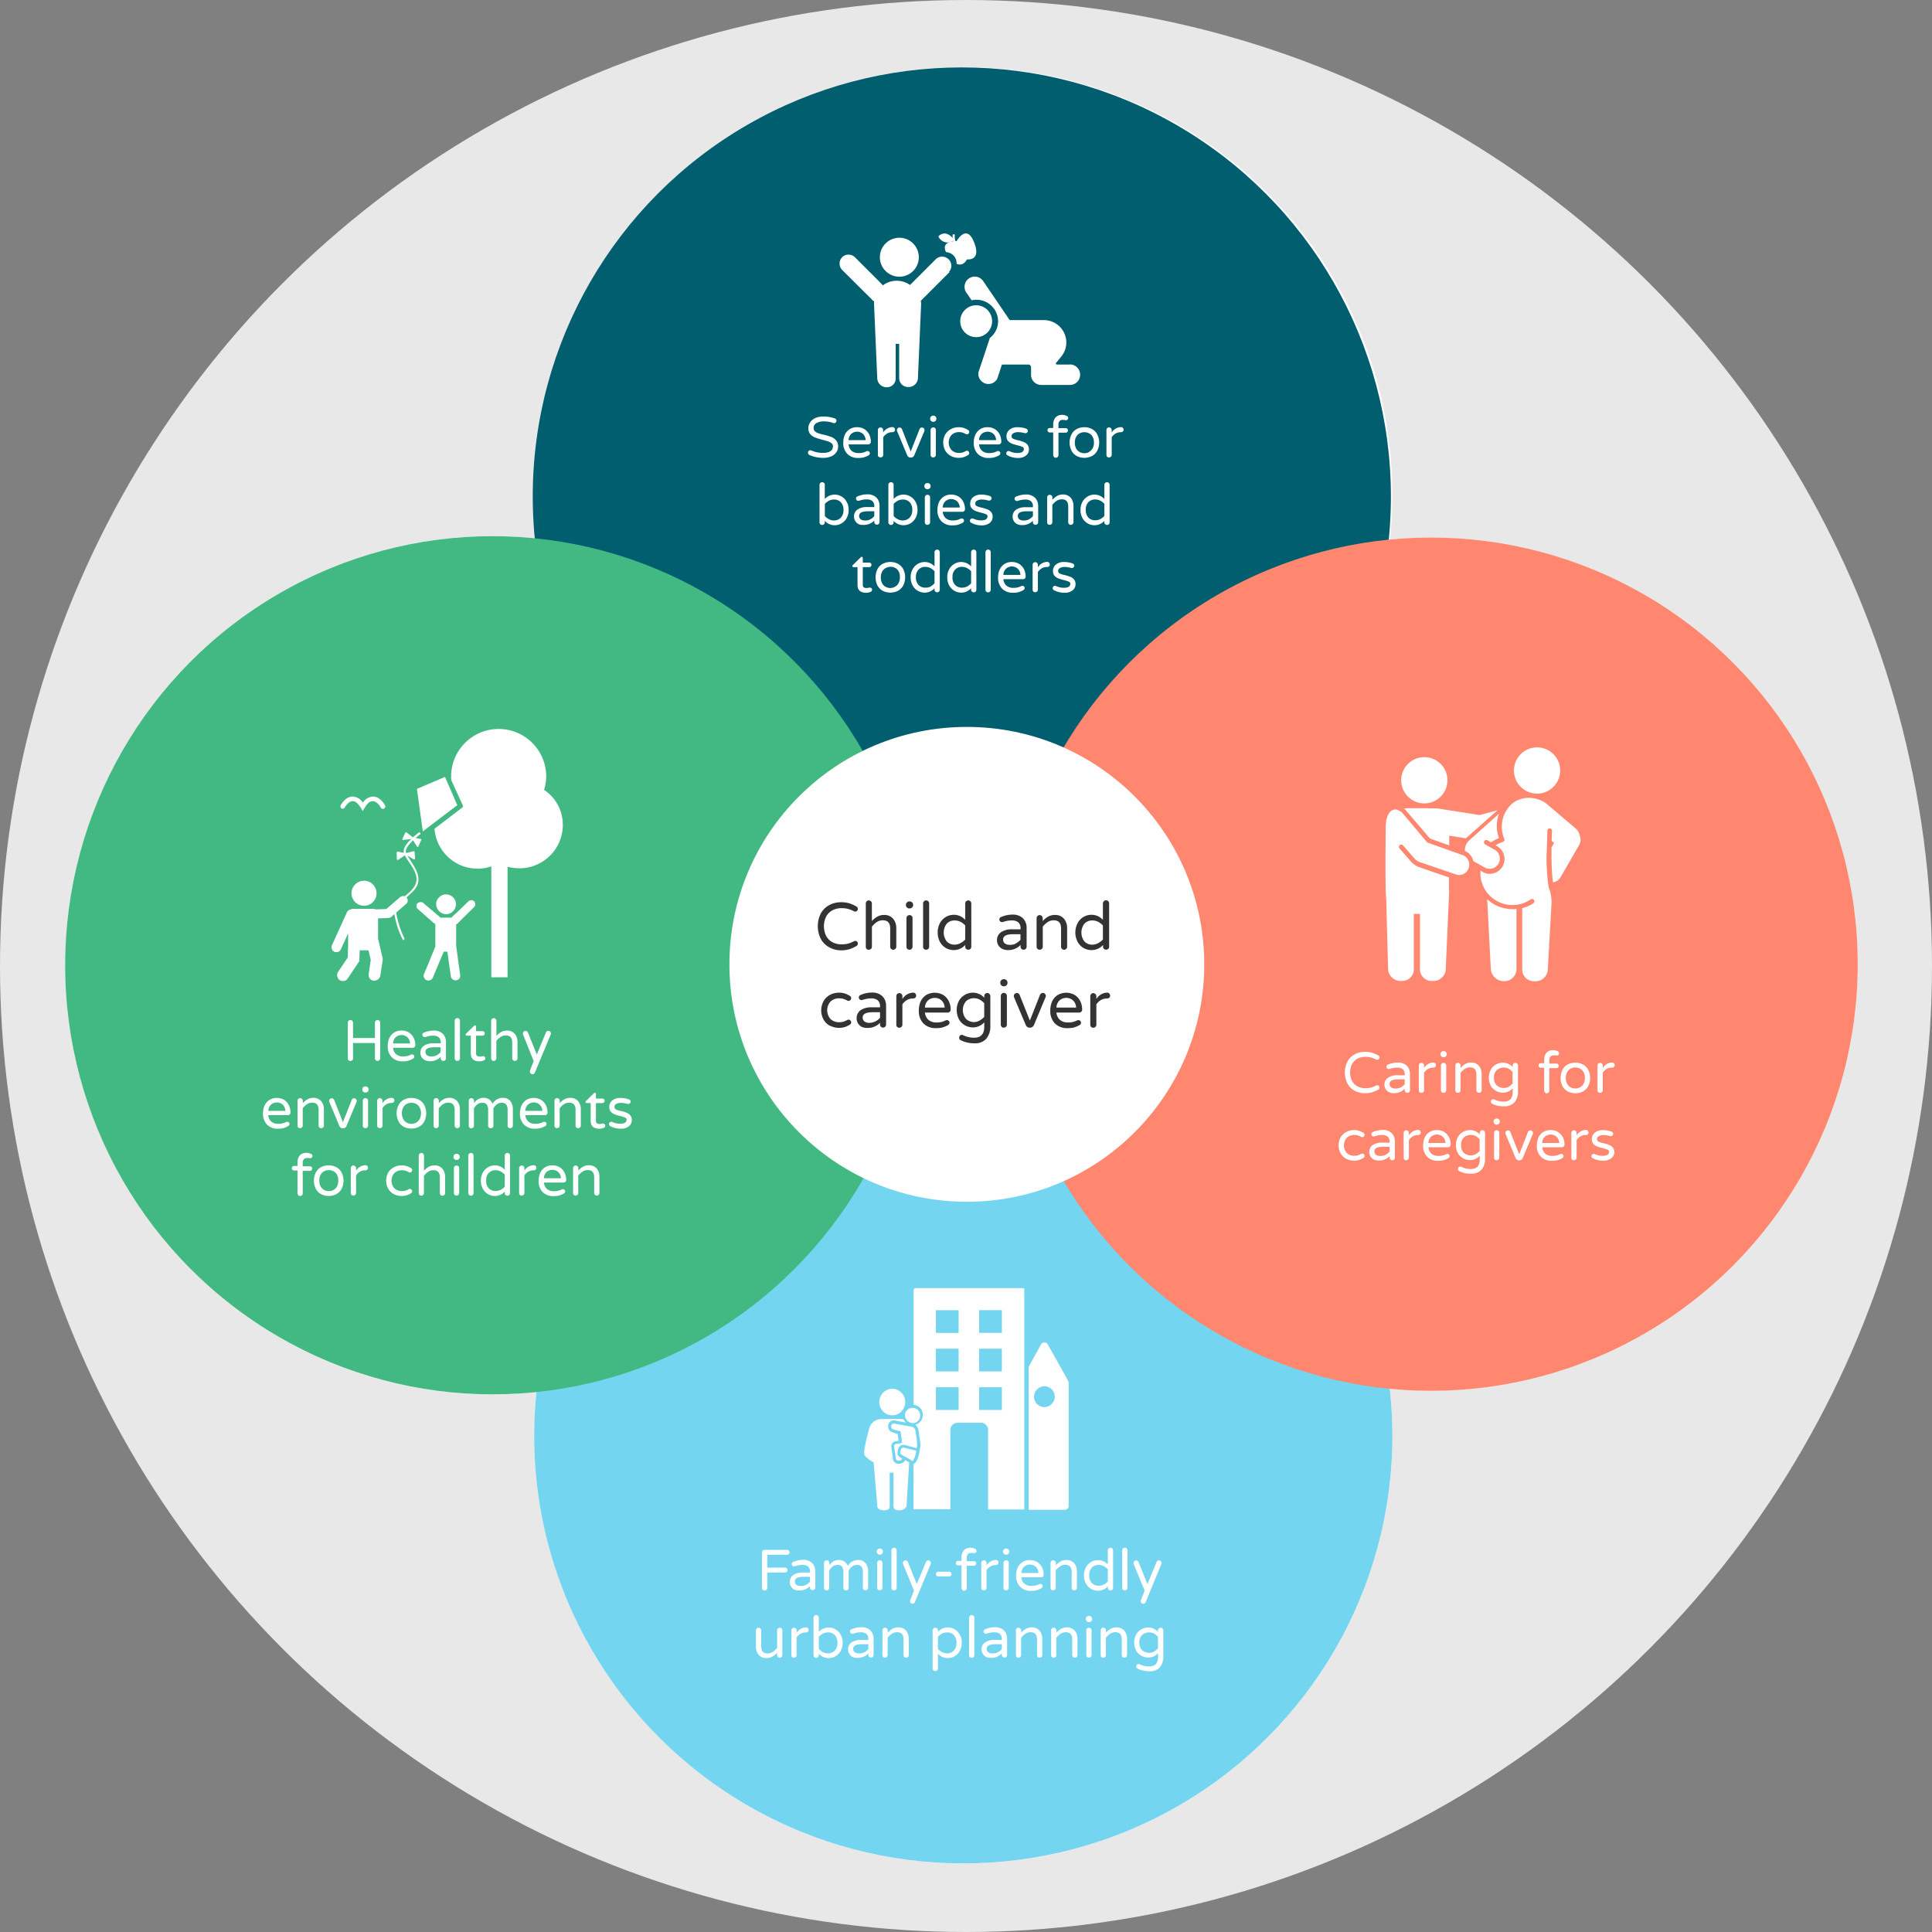 <?xml version="1.0" encoding="UTF-8"?> <svg xmlns="http://www.w3.org/2000/svg" viewBox="0 0 600 600"><rect x="0" y="0" width="600" height="600" fill="#808080" stroke="none"/><g id="categories-graph" stroke="none" stroke-width="1" fill="none" fill-rule="evenodd"><g class="cross-cutting" transform="translate(1 1)"><circle class="circle elements-list" fill="#00ADEF" cx="299" cy="299" r="299"></circle><ellipse class="circle" stroke="#FFF" stroke-width="3" cx="151.96" cy="298.771" rx="131.228" ry="131.756"></ellipse><circle class="circle" stroke="#FFF" stroke-width="3" cx="443.434" cy="298.434" r="131"></circle><ellipse class="circle" stroke="#FFF" stroke-width="3" cx="298.153" cy="152.578" rx="131.756" ry="131.228"></ellipse><ellipse class="circle" stroke="#FFF" stroke-width="3" cx="298.153" cy="444.963" rx="131.756" ry="131.228"></ellipse></g><g class="bg"><circle class="circle-bg" fill="#E8E8E8" cx="300" cy="300" r="300"></circle><ellipse class="circle-bg" fill="#FFF" cx="152.96" cy="299.771" rx="132.728" ry="133.256"></ellipse><circle class="circle-bg" fill="#FFF" cx="444.434" cy="299.434" r="132.5"></circle><ellipse class="circle-bg" fill="#FFF" cx="299.153" cy="153.578" rx="133.256" ry="132.728"></ellipse><ellipse class="circle-bg" fill="#FFF" cx="299.153" cy="445.963" rx="133.256" ry="132.728"></ellipse></g><g class="services-for-babies-and-toddlers" transform="translate(165 20)"><circle class="area-services-for-babies-and-toddlers" fill="#005E6E" style="mix-blend-mode:multiply" cx="133.704" cy="134.186" r="133.256"></circle><g class="text" transform="translate(85.166 108.571)" fill="#FFF"><g id="Group"><path d="M1.256 12.757a.857.857 0 01-.359-.299.787.787 0 01-.14-.438.757.757 0 01.21-.528.668.668 0 01.528-.23.807.807 0 01.339.08 8.571 8.571 0 003.528.728c2.103 0 3.15-.688 3.15-2.063a1.156 1.156 0 00-.409-.897 2.92 2.92 0 00-.997-.559c-.388-.139-.996-.308-1.684-.498a20.103 20.103 0 01-2.352-.727 3.987 3.987 0 01-1.545-.997 2.651 2.651 0 01-.648-1.864 3.319 3.319 0 01.548-1.854c.39-.586.94-1.05 1.585-1.335A5.87 5.87 0 015.532.787a10.346 10.346 0 013.568.588.698.698 0 01.498.718.777.777 0 01-.19.518.658.658 0 01-.528.24 1.166 1.166 0 01-.289-.07 8.571 8.571 0 00-2.88-.489 4.435 4.435 0 00-2.312.539 1.674 1.674 0 00-.887 1.505c-.014.397.141.781.428 1.056a2.99 2.99 0 001.047.588c.569.187 1.148.344 1.734.469a18.1 18.1 0 012.282.687 3.728 3.728 0 011.485 1.057 2.84 2.84 0 01.628 1.933 3.04 3.04 0 01-.578 1.804c-.41.56-.97.991-1.614 1.246a6.04 6.04 0 01-2.402.449 10.774 10.774 0 01-4.266-.868z" id="Path"></path><path d="M12.957 12.369A4.754 4.754 0 0111.72 8.86a5.9 5.9 0 01.468-2.352 3.927 3.927 0 011.436-1.734 4.096 4.096 0 012.392-.668 4.216 4.216 0 012.292.618 4.076 4.076 0 011.475 1.655c.335.703.505 1.473.498 2.252a.797.797 0 01-.827.808h-6.08a2.99 2.99 0 00.927 1.993 3.22 3.22 0 002.213.698 4.904 4.904 0 002.422-.559.757.757 0 01.827.13.66.66 0 01.21.498.767.767 0 01-.459.668 6.558 6.558 0 01-1.385.588 6.16 6.16 0 01-1.755.2 4.545 4.545 0 01-3.418-1.286zm5.71-4.256a2.93 2.93 0 00-.458-1.475 2.372 2.372 0 00-.996-.867 2.73 2.73 0 00-2.402 0 2.28 2.28 0 00-.997.867 2.93 2.93 0 00-.449 1.475h5.303z" id="Shape" fill-rule="nonzero"></path><path d="M22.694 13.296a.817.817 0 01-.229-.578V4.983a.817.817 0 01.23-.578.827.827 0 011.405.578v.768a3.548 3.548 0 012.81-1.685H27a.748.748 0 01.568.24.777.777 0 01.22.568.698.698 0 01-.23.558.837.837 0 01-.588.22h-.06a3.09 3.09 0 00-1.584.418 3.578 3.578 0 00-1.196 1.156v5.452a.757.757 0 01-.25.578.847.847 0 01-1.156 0l-.03.04zm9.299.04a1.136 1.136 0 01-.398-.469l-3.12-7.465a.997.997 0 01-.09-.379.817.817 0 01.23-.578.757.757 0 01.578-.249c.312.012.594.19.737.468l2.741 6.977 2.75-6.977a.757.757 0 01.29-.328.817.817 0 01.439-.14c.22-.005.43.086.578.25a.81.81 0 01.229.577.997.997 0 01-.09.379l-3.12 7.465a1.066 1.066 0 01-.398.469.997.997 0 01-.588.189h-.18a.997.997 0 01-.588-.19z" id="Path"></path><path d="M38.97 2.153a.887.887 0 01-.269-.648v-.07c0-.506.41-.917.917-.917h.11a.867.867 0 01.637.27c.175.17.273.403.27.647v.07a.887.887 0 01-.27.648.867.867 0 01-.637.269h-.11a.887.887 0 01-.648-.27zm.11 11.143a.777.777 0 01-.24-.578V4.983a.777.777 0 01.24-.578.718.718 0 01.568-.249.797.797 0 01.827.827v7.695a.777.777 0 01-.24.578.837.837 0 01-.587.229.777.777 0 01-.568-.19z" id="Shape" fill-rule="nonzero"></path><path d="M45.16 13.047a4.515 4.515 0 01-1.755-1.655 5.272 5.272 0 010-5.063 4.415 4.415 0 011.754-1.645 4.983 4.983 0 012.383-.578 4.754 4.754 0 011.644.25c.452.153.884.36 1.286.617a.708.708 0 01.15 1.117.648.648 0 01-.48.229.817.817 0 01-.388-.11 6.478 6.478 0 00-.997-.438 3.449 3.449 0 00-.996-.14 3.25 3.25 0 00-2.422.887 3.568 3.568 0 000 4.685 3.25 3.25 0 002.422.887 3.49 3.49 0 00.996-.13c.343-.122.676-.269.997-.438a.718.718 0 01.389-.11.63.63 0 01.478.22.718.718 0 01-.15 1.125 6.308 6.308 0 01-1.285.618 4.983 4.983 0 01-1.644.24 5.093 5.093 0 01-2.383-.568z" id="Path"></path><path d="M53.472 12.369a4.794 4.794 0 01-1.226-3.509 5.73 5.73 0 01.468-2.352 3.927 3.927 0 011.436-1.734 4.047 4.047 0 012.382-.668c.81-.019 1.61.196 2.302.618.63.408 1.136.98 1.465 1.655.34.701.51 1.473.498 2.252a.767.767 0 01-.219.568.777.777 0 01-.598.24h-6.09a2.99 2.99 0 00.937 1.993 3.21 3.21 0 002.203.698 5.75 5.75 0 001.325-.14 5.641 5.641 0 001.097-.419.877.877 0 01.329-.07c.185 0 .364.072.498.2a.628.628 0 01.22.498.777.777 0 01-.47.668 6.558 6.558 0 01-1.384.588 6.11 6.11 0 01-1.755.2 4.565 4.565 0 01-3.418-1.286zm5.71-4.256a2.84 2.84 0 00-.448-1.475 2.432 2.432 0 00-.996-.867 2.74 2.74 0 00-2.412 0 2.31 2.31 0 00-.997.867 2.93 2.93 0 00-.459 1.475h5.313z" id="Shape" fill-rule="nonzero"></path><path d="M62.651 12.807a.668.668 0 01-.309-.588.754.754 0 01.2-.508.658.658 0 01.498-.21.777.777 0 01.329.07c.37.164.754.298 1.146.4.425.095.86.141 1.296.139 1.325 0 1.993-.429 1.993-1.276a.698.698 0 00-.458-.628 10.096 10.096 0 00-1.505-.478 13.425 13.425 0 01-1.745-.529 3.14 3.14 0 01-1.186-.807 2.083 2.083 0 01-.498-1.445c-.02-.786.312-1.54.907-2.053a3.887 3.887 0 012.591-.788 7.435 7.435 0 012.602.449.728.728 0 01.528.688.688.688 0 01-.21.498.698.698 0 01-.508.22h-.239a6.708 6.708 0 00-2.043-.32 2.75 2.75 0 00-1.515.349.997.997 0 00-.548.907.827.827 0 00.508.787 6.608 6.608 0 001.555.479 13.99 13.99 0 011.724.538c.44.17.83.448 1.136.807.335.425.505.956.479 1.495a2.372 2.372 0 01-.907 1.904c-.74.54-1.647.805-2.562.747a6.638 6.638 0 01-3.259-.847zm14.492.489a.817.817 0 01-.23-.578V5.74h-1.056a.718.718 0 01-.707-.708.658.658 0 01.209-.498.698.698 0 01.498-.2h1.057V3.34a3.56 3.56 0 01.388-1.764c.22-.428.57-.777.997-.997A2.87 2.87 0 0179.605.26a3.399 3.399 0 011.554.359c.12.06.222.15.3.26a.648.648 0 01.12.368.688.688 0 01-.2.478.618.618 0 01-.469.21 1.505 1.505 0 01-.408-.06l-.489-.05a1.535 1.535 0 00-1.096.339c-.287.344-.42.79-.369 1.236v.996h2.243a.678.678 0 01.697.698.698.698 0 01-.199.498.658.658 0 01-.498.21h-2.243v6.976a.757.757 0 01-.249.578.847.847 0 01-1.156 0v-.06z" id="Path"></path><path d="M84.18 13.027a4.056 4.056 0 01-1.605-1.675 5.73 5.73 0 010-4.983 3.987 3.987 0 011.604-1.675 5.163 5.163 0 014.824 0 3.987 3.987 0 011.615 1.675 5.641 5.641 0 010 4.983 4.086 4.086 0 01-1.615 1.675 5.243 5.243 0 01-4.824 0zm3.827-1.236a2.81 2.81 0 001.116-1.077 3.66 3.66 0 00.438-1.873 3.578 3.578 0 00-.438-1.844 2.72 2.72 0 00-1.116-1.017 3.21 3.21 0 00-2.83 0c-.467.238-.852.61-1.107 1.067a3.578 3.578 0 00-.429 1.843 3.668 3.668 0 00.429 1.874 2.73 2.73 0 001.106 1.077 3.13 3.13 0 002.83 0v-.05z" id="Shape" fill-rule="nonzero"></path><path d="M93.688 13.296a.777.777 0 01-.24-.578V4.983a.777.777 0 01.24-.578.718.718 0 01.568-.249.837.837 0 01.827.827v.768a3.548 3.548 0 012.82-1.685h.09a.738.738 0 01.558.24c.15.15.233.355.23.568a.708.708 0 01-.24.558.837.837 0 01-.588.22h-.09a3.05 3.05 0 00-1.574.418c-.487.285-.9.681-1.206 1.156v5.452a.777.777 0 01-.24.578.837.837 0 01-.587.229.777.777 0 01-.568-.19z" id="Path"></path></g><g id="Group" transform="translate(3.987 20.93)"><path d="M1.993 12.25v.468a.777.777 0 01-.239.578.857.857 0 01-.588.229.777.777 0 01-.568-.23.777.777 0 01-.24-.577V1.076a.777.777 0 01.24-.578.718.718 0 01.568-.249.797.797 0 01.827.827v4.396a4.146 4.146 0 015.173-.798c.682.391 1.24.964 1.615 1.655.427.774.64 1.648.618 2.531a4.983 4.983 0 01-.618 2.542 4.216 4.216 0 01-3.718 2.213 4.096 4.096 0 01-3.07-1.366zm4.984-.998a3.298 3.298 0 00.817-2.392 3.26 3.26 0 00-.817-2.382 2.78 2.78 0 00-2.133-.847c-.537 0-1.066.127-1.545.369-.487.25-.923.587-1.286.997v3.767c.36.412.797.75 1.286.997a3.299 3.299 0 001.545.369 2.81 2.81 0 002.133-.878zm5.551 2.044a2.581 2.581 0 01-1.066-.997 2.611 2.611 0 01-.389-1.425A2.512 2.512 0 0112.12 8.76a5.053 5.053 0 013.08-.788h2.162v-.15a2.193 2.193 0 00-.578-1.703A2.671 2.671 0 0014.96 5.6a6.15 6.15 0 00-1.206.11c-.398.082-.79.189-1.176.319a.847.847 0 01-.24 0 .678.678 0 01-.657-.688.678.678 0 01.469-.678 7.894 7.894 0 013.1-.647 3.987 3.987 0 012.092.508c.537.3.973.75 1.256 1.296a3.79 3.79 0 01.399 1.734v5.073a.777.777 0 01-.24.578.837.837 0 01-.588.23.797.797 0 01-.807-.808v-.469a4.455 4.455 0 01-3.369 1.366 3.426 3.426 0 01-1.465-.23zm3.598-1.505a3.987 3.987 0 001.236-.997V9.289H15.37c-1.804 0-2.711.468-2.711 1.415-.013.396.147.778.438 1.047.428.297.947.435 1.465.389a3.21 3.21 0 001.565-.35zm7.246.459v.468a.777.777 0 01-.24.578.837.837 0 01-.587.229.807.807 0 01-.568-.23.777.777 0 01-.24-.577V1.076a.777.777 0 01.24-.578.748.748 0 01.568-.249.797.797 0 01.598.24c.157.153.24.368.23.587v4.396a4.156 4.156 0 013.069-1.366c.742 0 1.471.196 2.113.568a4.365 4.365 0 011.614 1.655c.425.775.638 1.648.618 2.531a5.103 5.103 0 01-.618 2.542 4.365 4.365 0 01-1.614 1.654 4.296 4.296 0 01-2.113.559 4.116 4.116 0 01-3.07-1.366zm4.983-.998c.572-.66.862-1.52.808-2.392a3.299 3.299 0 00-.808-2.382 2.79 2.79 0 00-2.132-.847A3.498 3.498 0 0024.668 6c-.487.25-.923.587-1.286.997v3.767c.36.412.797.75 1.286.997a3.369 3.369 0 001.555.369 2.82 2.82 0 002.123-.878h.01zm4.835-9.099a.887.887 0 01-.27-.648v-.07a.917.917 0 01.917-.917h.11a.867.867 0 01.638.27c.175.17.272.403.269.647v.07a.887.887 0 01-.27.648.867.867 0 01-.637.269h-.06a.887.887 0 01-.698-.27zm.109 11.143a.777.777 0 01-.24-.578V4.983a.777.777 0 01.24-.578.738.738 0 01.568-.249.797.797 0 01.827.827v7.695a.777.777 0 01-.239.578.837.837 0 01-.588.229.787.787 0 01-.568-.19zm4.904-.927a4.794 4.794 0 01-1.226-3.509 5.89 5.89 0 01.458-2.352 3.987 3.987 0 013.827-2.402 4.196 4.196 0 012.293.618A4.076 4.076 0 0145.03 6.38a5.14 5.14 0 01.498 2.252.767.767 0 01-.219.568.777.777 0 01-.598.24h-6.09a2.99 2.99 0 00.937 1.993 3.21 3.21 0 002.203.698 5.75 5.75 0 001.325-.14 5.9 5.9 0 001.097-.419.877.877 0 01.329-.07c.185 0 .364.072.498.2.14.127.22.309.22.498a.777.777 0 01-.47.668 6.558 6.558 0 01-1.385.588 6.11 6.11 0 01-1.754.2 4.545 4.545 0 01-3.418-1.286zm5.71-4.256a2.84 2.84 0 00-.458-1.475 2.402 2.402 0 00-.997-.867 2.74 2.74 0 00-2.411 0c-.407.19-.753.49-.997.867a2.99 2.99 0 00-.449 1.475h5.313z" id="Shape" fill-rule="nonzero"></path><path d="M47.382 12.807a.668.668 0 01-.309-.588.754.754 0 01.2-.508.658.658 0 01.498-.21.777.777 0 01.329.07c.37.164.754.298 1.146.4.425.096.86.143 1.296.139 1.325 0 1.993-.429 1.993-1.276a.688.688 0 00-.459-.628c-.484-.2-.984-.36-1.495-.478a13.425 13.425 0 01-1.744-.529 3.07 3.07 0 01-1.186-.807 2.083 2.083 0 01-.498-1.445 2.618 2.618 0 01.907-2.053 3.867 3.867 0 012.591-.788 7.435 7.435 0 012.601.449.728.728 0 01.528.688.688.688 0 01-.209.498.708.708 0 01-.518.22 1.385 1.385 0 01-.23 0 6.757 6.757 0 00-2.042-.32 2.73 2.73 0 00-1.515.349.997.997 0 00-.548.907c-.01.34.188.65.498.787.5.222 1.026.382 1.565.479.586.142 1.161.322 1.724.538.44.17.83.448 1.136.807.335.425.504.956.479 1.495a2.402 2.402 0 01-.907 1.904c-.74.54-1.647.805-2.562.747a6.638 6.638 0 01-3.269-.847z" id="Path"></path><path d="M61.794 13.296a2.532 2.532 0 01-1.465-2.372 2.512 2.512 0 011.046-2.113 5.053 5.053 0 013.08-.788h2.173v-.15a2.193 2.193 0 00-.588-1.704 2.671 2.671 0 00-1.824-.518 6.22 6.22 0 00-1.206.11c-.398.084-.79.19-1.176.319a.787.787 0 01-.23 0 .648.648 0 01-.468-.2.658.658 0 01-.2-.488.698.698 0 01.47-.678 7.973 7.973 0 013.099-.648 3.987 3.987 0 012.093.509c.536.3.973.75 1.256 1.295.272.538.412 1.132.408 1.735v5.073a.787.787 0 01-.249.578.827.827 0 01-.578.229.817.817 0 01-.578-.23.777.777 0 01-.23-.577v-.469a4.495 4.495 0 01-3.378 1.366c-.5.016-.997-.08-1.455-.28zm3.588-1.505a3.987 3.987 0 001.246-.997V9.289h-1.993c-1.804 0-2.701.468-2.701 1.415-.017.397.144.78.438 1.047.426.3.946.438 1.465.389a3.2 3.2 0 001.585-.35h-.04z" id="Shape" fill-rule="nonzero"></path><path d="M71.272 13.296a.817.817 0 01-.229-.578V4.983a.817.817 0 01.23-.578.827.827 0 011.405.578v.738a5.86 5.86 0 011.465-1.206 3.728 3.728 0 011.874-.449 3.1 3.1 0 011.704.469 2.99 2.99 0 011.116 1.276 3.97 3.97 0 01.389 1.774v5.093a.757.757 0 01-.25.578.807.807 0 01-1.385-.578V7.764c0-1.455-.657-2.193-1.993-2.193a2.86 2.86 0 00-1.605.469 5.82 5.82 0 00-1.335 1.256v5.382a.757.757 0 01-.25.578.847.847 0 01-1.156 0l.02.04z" id="Path"></path><path d="M83.641 13.056a4.365 4.365 0 01-1.614-1.654 5.103 5.103 0 01-.618-2.542 5.043 5.043 0 01.618-2.531 4.365 4.365 0 011.614-1.655 4.206 4.206 0 012.113-.568 4.156 4.156 0 013.07 1.366V1.076a.777.777 0 01.24-.588.807.807 0 01.587-.239.738.738 0 01.568.25.777.777 0 01.23.577v11.642a.787.787 0 01-.797.807.837.837 0 01-.589-.23.777.777 0 01-.24-.577v-.469a4.116 4.116 0 01-3.069 1.366 4.293 4.293 0 01-2.113-.559zm3.897-1.335a4.355 4.355 0 001.286-.997V6.977a4.535 4.535 0 00-1.286-.997 3.498 3.498 0 00-1.555-.369 2.79 2.79 0 00-2.133.847 3.299 3.299 0 00-.807 2.383 3.339 3.339 0 00.807 2.392 2.82 2.82 0 002.133.837 3.35 3.35 0 001.555-.35z" id="Shape" fill-rule="nonzero"></path></g><g id="Group" transform="translate(13.953 41.86)"><path d="M2.193 11.252V5.691H.927a.339.339 0 01-.349-.349.359.359 0 01.17-.299l2.431-2.392c.08-.09.19-.146.31-.16a.299.299 0 01.239.11.349.349 0 01.1.25v1.435H5.82a.678.678 0 01.697.697.698.698 0 01-.2.499.658.658 0 01-.497.209H3.827v5.412c0 .468.11.767.33.887.257.135.546.2.836.19.244.002.486-.035.718-.11h.359a.608.608 0 01.448.19c.127.118.2.284.2.458a.698.698 0 01-.409.628c-.47.21-.98.32-1.495.318-1.744-.05-2.621-.837-2.621-2.412z" id="Path"></path><path d="M9.967 13.027a4.126 4.126 0 01-1.605-1.675 5.82 5.82 0 010-4.983 3.987 3.987 0 011.605-1.675 5.183 5.183 0 014.834 0c.689.39 1.25.972 1.614 1.675a5.73 5.73 0 010 4.983 4.216 4.216 0 01-1.614 1.675 5.262 5.262 0 01-4.834 0zm3.837-1.236a2.73 2.73 0 001.106-1.077c.315-.573.467-1.22.439-1.873a3.488 3.488 0 00-.399-1.864 2.641 2.641 0 00-1.106-1.067 3.17 3.17 0 00-1.415-.329 3.21 3.21 0 00-1.466.4 2.561 2.561 0 00-1.096 1.066A3.578 3.578 0 009.43 8.89c-.024.653.128 1.3.438 1.874.251.46.633.834 1.096 1.077.443.22.93.336 1.426.338a3.18 3.18 0 001.445-.388h-.03zm7.126 1.265a4.226 4.226 0 01-1.614-1.654 5.103 5.103 0 01-.618-2.542 5.043 5.043 0 01.618-2.531 4.256 4.256 0 013.727-2.223 4.115 4.115 0 013.06 1.366V1.076a.748.748 0 01.25-.588.777.777 0 01.577-.239c.22-.005.43.086.578.25.15.154.232.362.23.577v11.642a.817.817 0 01-1.386.578.757.757 0 01-.249-.578v-.469a4.076 4.076 0 01-3.06 1.366 4.293 4.293 0 01-2.113-.559zm3.897-1.335a4.316 4.316 0 001.276-.997V6.977a4.485 4.485 0 00-1.276-.997 3.498 3.498 0 00-1.555-.369 2.79 2.79 0 00-2.132.847 3.299 3.299 0 00-.808 2.383 3.339 3.339 0 00.808 2.392 2.82 2.82 0 002.132.837 3.369 3.369 0 001.645-.35h-.09zm7.465 1.335a4.226 4.226 0 01-1.614-1.654 4.983 4.983 0 01-.618-2.542 4.983 4.983 0 01.618-2.531 4.226 4.226 0 011.614-1.655 4.146 4.146 0 015.173.798V1.076a.777.777 0 01.24-.588.817.817 0 01.587-.239.753.753 0 01.578.25c.15.154.232.362.23.577v11.642a.787.787 0 01-.808.807.857.857 0 01-.588-.23.777.777 0 01-.239-.577v-.469a4.096 4.096 0 01-3.07 1.366 4.256 4.256 0 01-2.103-.559zm3.887-1.335a4.236 4.236 0 001.286-.997V6.977a4.395 4.395 0 00-1.286-.997 3.429 3.429 0 00-1.544-.369 2.78 2.78 0 00-2.133.847 3.26 3.26 0 00-.818 2.383 3.299 3.299 0 00.818 2.392 2.81 2.81 0 002.133.837 3.299 3.299 0 001.544-.35z" id="Shape" fill-rule="nonzero"></path><path d="M42.17 13.296a.777.777 0 01-.24-.578V1.076a.777.777 0 01.24-.578.718.718 0 01.568-.249.797.797 0 01.827.827v11.642a.777.777 0 01-.24.578.837.837 0 01-.587.229.777.777 0 01-.569-.23z" id="Path"></path><path d="M47.073 12.369a4.794 4.794 0 01-1.226-3.509 5.89 5.89 0 01.459-2.352 3.987 3.987 0 013.827-2.402 4.166 4.166 0 012.292.618A4.076 4.076 0 0153.9 6.38c.335.703.505 1.473.499 2.252a.787.787 0 01-.827.807h-6.08a2.99 2.99 0 00.937 1.994 3.19 3.19 0 002.202.698 5.75 5.75 0 001.326-.14 5.9 5.9 0 001.096-.419.877.877 0 01.33-.07.72.72 0 01.497.2.628.628 0 01.22.498.777.777 0 01-.469.668 6.558 6.558 0 01-1.385.588 6.11 6.11 0 01-1.754.2 4.565 4.565 0 01-3.419-1.286zm5.711-4.256a2.84 2.84 0 00-.458-1.475 2.372 2.372 0 00-.997-.867 2.691 2.691 0 00-1.196-.28c-.418.002-.83.097-1.206.28-.407.19-.752.49-.997.867a2.99 2.99 0 00-.448 1.475h5.302z" id="Shape" fill-rule="nonzero"></path><path d="M56.81 13.296a.777.777 0 01-.239-.578V4.983a.777.777 0 01.24-.578.718.718 0 01.568-.249.837.837 0 01.827.827v.768a3.548 3.548 0 012.82-1.685h.09a.738.738 0 01.558.24c.15.15.233.355.23.568a.738.738 0 01-.23.558.887.887 0 01-.598.22h-.09a3.05 3.05 0 00-1.574.418 3.698 3.698 0 00-1.206 1.156v5.452a.777.777 0 01-.24.578.837.837 0 01-.587.229.777.777 0 01-.568-.19zm6.31-.489a.688.688 0 01-.31-.588.763.763 0 01.2-.508.658.658 0 01.508-.21c.11 0 .22.025.32.07.37.164.753.298 1.145.4.426.095.86.141 1.296.139 1.326 0 1.993-.429 1.993-1.276a.698.698 0 00-.458-.628 10.096 10.096 0 00-1.505-.478 13.953 13.953 0 01-1.744-.529 3.14 3.14 0 01-1.186-.807 2.083 2.083 0 01-.489-1.445 2.591 2.591 0 01.907-2.053 3.857 3.857 0 012.592-.788 7.515 7.515 0 012.601.449.728.728 0 01.518.688.688.688 0 01-.209.498.698.698 0 01-.508.22h-.24a6.708 6.708 0 00-1.993-.32 2.75 2.75 0 00-1.515.349.997.997 0 00-.548.907.827.827 0 00.508.787 6.608 6.608 0 001.555.479c.586.14 1.162.32 1.724.538a2.77 2.77 0 011.137.807c.334.425.504.956.478 1.495a2.372 2.372 0 01-.907 1.904c-.737.54-1.64.805-2.551.747a6.678 6.678 0 01-3.32-.847z" id="Path"></path></g></g><g class="area-icon" transform="translate(95 52)" fill="#FFF"><path d="M37.06 3.628l-.608.329a4.754 4.754 0 01-.538-3.21l.647.1c-.162.957.014 1.94.499 2.78z" id="Path"></path><path d="M36.013 2.75a3.08 3.08 0 01-4.305-.816 1.515 1.515 0 01-.27-.539 2.73 2.73 0 012.173-.877 3.867 3.867 0 012.512 1.804" id="Path"></path><path d="M42.502 3.25c-2.343-5.98-5.392-.38-5.392-.38s-5.063-.219-3.32 3.429a3.55 3.55 0 012.283.997 3.43 3.43 0 01.997 2.611c2.182.997 3.21-1.356 3.21-1.356s4.624.638 2.222-5.302zm-7.575 9.208l-8.97 8.97c.066.329.103.662.11.997l-.997 23.093a2.89 2.89 0 01-2.99 2.671 2.75 2.75 0 01-2.83-2.67V34.783h-1.087v10.824a2.72 2.72 0 01-2.78 2.661 2.91 2.91 0 01-2.941-2.661l-.997-23.103a5.78 5.78 0 010-.927 1.645 1.645 0 01-.598-.488l-9.259-9.2a2.83 2.83 0 01-.06-3.986 2.581 2.581 0 011.994-.818 2.79 2.79 0 011.993.818l7.246 7.236 1.415 1.475a7.196 7.196 0 018.442-.11l8.063-8.063a2.84 2.84 0 013.987.17 2.79 2.79 0 010 3.866l.259-.02zm37.425 28.755h-3.698c-1.205 0-.657-.539-.657-.539l1.634-1.993c0-.05.11-.11.11-.16a6.847 6.847 0 001.415-4.195 6.977 6.977 0 00-6.917-6.917H53.565l-8.123-11.96A3.169 3.169 0 0040 18.698c.07.14.16.267.27.378l1.474 2.183a6.728 6.728 0 018.223 6.369 6.598 6.598 0 01-2.562 5.342l-3.538 10.645a3.15 3.15 0 002.611 3.598 3.1 3.1 0 003.22-1.585l1.465-4.415h8.222c.22 0 .818.11.818.996v2.512a3.18 3.18 0 003.11 2.83h8.97a3.16 3.16 0 003.159-3.11v-.049a3.18 3.18 0 00-3.11-3.22l.02.04z" id="Path"></path><circle id="Oval" cx="43.159" cy="27.757" r="4.953"></circle><circle id="Oval" cx="19.299" cy="7.884" r="6.05"></circle></g></g><g class="family-friendly-urban-planning" transform="translate(165 313)"><ellipse class="area-family-friendly-urban-planning" fill="#73D5EF" style="mix-blend-mode:multiply" cx="134.153" cy="132.963" rx="133.256" ry="132.728"></ellipse><g class="text" transform="translate(69 167)" fill="#FFF"><path d="M2.87 13.694a.817.817 0 01-.229-.578V2.153a.837.837 0 01.23-.588.777.777 0 01.578-.24h6.976a.748.748 0 01.767.767.698.698 0 01-.219.54.738.738 0 01-.548.218h-6.15v3.987h5.522a.748.748 0 01.768.768.698.698 0 01-.22.538.777.777 0 01-.548.22H4.276v4.783a.757.757 0 01-.25.578.847.847 0 01-1.156 0v-.03z" id="Path"></path><path d="M12.728 13.694a2.581 2.581 0 01-1.067-.996 2.611 2.611 0 01-.389-1.426A2.512 2.512 0 0112.32 9.16a5.053 5.053 0 013.08-.787h2.162v-.15a2.193 2.193 0 00-.578-1.704A2.671 2.671 0 0015.16 6a6.22 6.22 0 00-1.206.11c-.398.082-.79.189-1.176.319a.847.847 0 01-.239 0 .678.678 0 01-.658-.688.678.678 0 01.469-.678 7.894 7.894 0 013.1-.648 3.987 3.987 0 012.093.509c.536.3.973.75 1.255 1.295.27.538.406 1.133.399 1.734v5.074a.777.777 0 01-.24.578.837.837 0 01-.587.229.797.797 0 01-.808-.807v-.469a4.455 4.455 0 01-3.368 1.366c-.5.031-1-.047-1.465-.23zm3.598-1.505a3.987 3.987 0 001.235-.996V9.688h-1.993c-1.804 0-2.71.468-2.71 1.415-.014.398.15.781.448 1.047.423.298.939.436 1.455.388a3.21 3.21 0 001.565-.349z" id="Shape" fill-rule="nonzero"></path><path d="M22.146 13.694a.777.777 0 01-.23-.578V5.382a.777.777 0 01.23-.578.757.757 0 01.578-.25c.22-.003.43.088.578.25a.78.78 0 01.24.578v.738c.325-.47.738-.873 1.215-1.186a3.289 3.289 0 011.834-.469 2.78 2.78 0 011.725.538c.446.339.791.794.996 1.316a3.608 3.608 0 013.3-1.854 2.707 2.707 0 011.674.508c.448.325.794.771.996 1.286.22.524.33 1.087.33 1.655v5.162c0 .22-.09.429-.25.578a.807.807 0 01-1.385-.578V8.272a2.84 2.84 0 00-.419-1.714 1.674 1.674 0 00-1.415-.548 2.352 2.352 0 00-1.515.478c-.426.35-.787.772-1.067 1.246v5.382a.777.777 0 01-.239.578.857.857 0 01-.588.23.777.777 0 01-.568-.23.777.777 0 01-.24-.578V8.272a2.91 2.91 0 00-.408-1.714 1.684 1.684 0 00-1.415-.548 2.382 2.382 0 00-1.525.478 4.904 4.904 0 00-1.066 1.246v5.382a.777.777 0 01-.24.578.827.827 0 01-.578.23.817.817 0 01-.548-.23z" id="Path"></path><path d="M38.542 2.551a.887.887 0 01-.27-.647v-.07a.887.887 0 01.27-.648.867.867 0 01.637-.27h.11c.506 0 .917.411.917.918v.07c0 .506-.41.917-.917.917h-.11a.867.867 0 01-.637-.27zm.1 11.143a.817.817 0 01-.23-.578V5.382a.817.817 0 01.23-.578.757.757 0 01.577-.25.817.817 0 01.828.828v7.694a.757.757 0 01-.25.578.847.847 0 01-1.156 0v.04z" id="Shape" fill-rule="nonzero"></path><path d="M43.076 13.694a.777.777 0 01-.239-.578V1.476a.777.777 0 01.24-.579.718.718 0 01.568-.25.797.797 0 01.827.828v11.641a.777.777 0 01-.24.578.857.857 0 01-.587.23.777.777 0 01-.569-.23zm5.771 4.126a.787.787 0 01-.23-.558.778.778 0 01.06-.289l1.167-2.99-3.379-8.222a.857.857 0 01-.07-.34.817.817 0 01.23-.577.757.757 0 01.578-.25.77.77 0 01.458.15.807.807 0 01.3.359l2.76 6.847 2.81-6.817a.787.787 0 01.758-.538c.22-.005.43.086.578.249a.82.82 0 01.23.578 1.056 1.056 0 01-.05.309l-4.904 11.76a.797.797 0 01-.748.559.748.748 0 01-.548-.23zm8.013-8.451a.688.688 0 01-.199-.519.718.718 0 01.718-.737h3.388a.748.748 0 01.738.737.708.708 0 01-.22.519.748.748 0 01-.518.2H57.38a.728.728 0 01-.519-.2zm7.974 4.325a.817.817 0 01-.23-.578V6.14h-1.056a.688.688 0 01-.498-.21.668.668 0 01-.21-.498.658.658 0 01.21-.498.718.718 0 01.498-.2h1.057v-.996c-.025-.612.11-1.22.388-1.765.22-.427.57-.776.997-.996a2.87 2.87 0 011.306-.32 3.468 3.468 0 011.564.36c.117.06.216.15.29.259a.648.648 0 01.12.369.688.688 0 01-.2.478.618.618 0 01-.469.21 1.505 1.505 0 01-.408-.06h-.489a1.535 1.535 0 00-1.096.338c-.287.344-.42.791-.369 1.236v.997h2.243a.678.678 0 01.697.698.698.698 0 01-.199.498.658.658 0 01-.498.21h-2.243v6.976a.757.757 0 01-.249.578.847.847 0 01-1.156 0v-.11zm6.149 0a.777.777 0 01-.239-.578V5.382a.777.777 0 01.24-.578.718.718 0 01.567-.25.787.787 0 01.589.25c.157.15.243.36.239.578v.768a3.548 3.548 0 012.82-1.685h.09a.738.738 0 01.558.24c.15.15.233.355.23.567a.708.708 0 01-.24.559.837.837 0 01-.588.219h-.09a3.05 3.05 0 00-1.574.418c-.487.286-.9.682-1.206 1.157v5.451a.777.777 0 01-.24.578.857.857 0 01-.588.23.777.777 0 01-.568-.19z" id="Path"></path><path d="M77.77 2.551a.887.887 0 01-.268-.647v-.07c0-.507.41-.917.917-.917h.11a.847.847 0 01.637.269.897.897 0 01.28.648v.07a.894.894 0 01-.28.647.847.847 0 01-.638.27h-.11a.887.887 0 01-.647-.27zm.11 11.143a.777.777 0 01-.239-.578V5.382a.777.777 0 01.24-.578.757.757 0 01.577-.25.807.807 0 01.589.24.77.77 0 01.229.588v7.694a.777.777 0 01-.24.578.827.827 0 01-.578.23.817.817 0 01-.578-.19zm4.904-.927a4.794 4.794 0 01-1.226-3.508 5.73 5.73 0 01.469-2.352 3.927 3.927 0 011.435-1.734 4.066 4.066 0 012.382-.668 4.166 4.166 0 012.292.618 4.076 4.076 0 011.475 1.654c.344.701.518 1.473.509 2.253a.797.797 0 01-.828.807h-6.09a2.99 2.99 0 00.938 1.994 3.22 3.22 0 002.212.697 5.73 5.73 0 001.316-.14c.38-.099.747-.239 1.096-.418a.877.877 0 01.329-.07c.186 0 .364.071.498.2a.628.628 0 01.22.498.777.777 0 01-.469.668 6.718 6.718 0 01-1.375.588 6.23 6.23 0 01-1.764.2 4.565 4.565 0 01-3.419-1.287zm5.721-4.255a2.93 2.93 0 00-.458-1.475 2.432 2.432 0 00-.997-.868 2.77 2.77 0 00-1.206-.279c-.415 0-.824.095-1.196.28a2.365 2.365 0 00-.997.867 2.99 2.99 0 00-.448 1.475h5.302z" id="Shape" fill-rule="nonzero"></path><path d="M92.502 13.694a.777.777 0 01-.24-.578V5.382a.777.777 0 01.24-.578.757.757 0 01.578-.25c.22-.003.43.088.578.25.157.15.244.36.239.578v.738a5.9 5.9 0 011.475-1.206 3.708 3.708 0 011.864-.449 3.13 3.13 0 011.714.469 2.99 2.99 0 011.116 1.275c.255.557.385 1.162.38 1.774v5.093a.777.777 0 01-.24.578.837.837 0 01-.588.23.797.797 0 01-.807-.808V8.163c0-1.455-.658-2.193-1.994-2.193a2.89 2.89 0 00-1.614.469 5.98 5.98 0 00-1.336 1.255v5.382a.777.777 0 01-.24.578.827.827 0 01-.577.23.817.817 0 01-.548-.19z" id="Path"></path><path d="M104.87 13.455a4.226 4.226 0 01-1.614-1.654 5.103 5.103 0 01-.618-2.542 5.043 5.043 0 01.618-2.531 4.256 4.256 0 013.727-2.223c1.168 0 2.28.497 3.06 1.365V1.475a.748.748 0 01.25-.588.777.777 0 01.577-.24.763.763 0 01.579.25.82.82 0 01.229.578v11.641a.817.817 0 01-1.386.578.757.757 0 01-.249-.578v-.468a4.076 4.076 0 01-3.06 1.365c-.74 0-1.468-.193-2.113-.558zm3.897-1.335a4.316 4.316 0 001.276-.997V7.375a4.485 4.485 0 00-1.276-.996 3.498 3.498 0 00-1.554-.369 2.79 2.79 0 00-2.133.847 3.299 3.299 0 00-.808 2.382 3.339 3.339 0 00.808 2.392 2.82 2.82 0 002.133.837c.538.01 1.072-.11 1.554-.348z" id="Shape" fill-rule="nonzero"></path><path d="M114.748 13.694a.777.777 0 01-.24-.578V1.476a.777.777 0 01.24-.579.738.738 0 01.568-.25.797.797 0 01.827.828v11.641a.777.777 0 01-.24.578.837.837 0 01-.587.23.787.787 0 01-.568-.23zm5.73 4.126a.787.787 0 01-.229-.558.74.74 0 01.06-.289l1.166-2.99-3.379-8.222a1.086 1.086 0 01-.07-.34.777.777 0 01.24-.577.718.718 0 01.568-.25c.165 0 .326.052.458.15.136.085.24.21.3.359l2.76 6.847 2.82-6.817a.767.767 0 01.748-.538c.22-.005.43.086.578.249a.82.82 0 01.23.578.807.807 0 01-.05.309l-4.864 11.76a.787.787 0 01-.748.559.748.748 0 01-.588-.23zM2.262 34.475a2.99 2.99 0 01-1.116-1.266 4.206 4.206 0 01-.379-1.784v-5.113a.748.748 0 01.24-.568.807.807 0 01.588-.239.777.777 0 01.568.24.748.748 0 01.239.567v4.984c0 1.465.648 2.192 1.993 2.192A2.91 2.91 0 006 33.02a5.8 5.8 0 001.336-1.256v-5.452a.748.748 0 01.239-.568.807.807 0 01.588-.239.757.757 0 01.568.24.738.738 0 01.23.567v7.695a.797.797 0 01-.23.588.757.757 0 01-.568.239.817.817 0 01-.827-.827v-.718a6.08 6.08 0 01-1.476 1.196 3.708 3.708 0 01-1.863.449 3.05 3.05 0 01-1.735-.459zm9.748.15a.817.817 0 01-.23-.578v-7.735a.817.817 0 01.23-.578.827.827 0 011.405.578v.768a3.548 3.548 0 012.81-1.685h.09a.748.748 0 01.569.24c.15.15.232.355.229.568a.708.708 0 01-.24.558.857.857 0 01-.587.22h-.12a3.09 3.09 0 00-1.585.418 3.578 3.578 0 00-1.196 1.156v5.452a.757.757 0 01-.249.578.847.847 0 01-1.156 0l.03.04z" id="Path"></path><path d="M20.282 33.578v.469a.777.777 0 01-.239.578.837.837 0 01-.588.229.777.777 0 01-.568-.23.777.777 0 01-.24-.577V22.405a.777.777 0 01.24-.578.718.718 0 01.568-.249.797.797 0 01.827.827v4.396a4.146 4.146 0 015.173-.798c.682.391 1.24.964 1.615 1.655.427.774.64 1.648.618 2.531a4.983 4.983 0 01-.618 2.542 4.216 4.216 0 01-3.718 2.213 4.096 4.096 0 01-3.07-1.366zm4.984-.997c.572-.66.861-1.52.807-2.392a3.299 3.299 0 00-.807-2.382 2.81 2.81 0 00-2.143-.847c-.537 0-1.066.127-1.545.369-.487.25-.923.587-1.286.997v3.767c.36.412.797.75 1.286.997a3.299 3.299 0 001.545.368 2.84 2.84 0 002.133-.877h.01zm5.571 2.044a2.581 2.581 0 01-1.066-.997 2.611 2.611 0 01-.389-1.425 2.512 2.512 0 011.047-2.113 5.053 5.053 0 013.08-.788h2.162v-.15a2.193 2.193 0 00-.578-1.703 2.671 2.671 0 00-1.824-.519 6.22 6.22 0 00-1.206.11c-.398.082-.79.189-1.176.319a.837.837 0 01-.23 0 .628.628 0 01-.468-.2.628.628 0 01-.199-.488.678.678 0 01.468-.678 7.894 7.894 0 013.1-.647 3.987 3.987 0 012.093.508c.537.3.973.75 1.256 1.296a3.79 3.79 0 01.399 1.734v5.073a.777.777 0 01-.24.578.837.837 0 01-.588.23.797.797 0 01-.807-.808v-.469a4.455 4.455 0 01-3.369 1.366 3.426 3.426 0 01-1.465-.23zm3.598-1.505a3.987 3.987 0 001.236-.997v-1.505h-1.993c-1.804 0-2.711.468-2.711 1.415-.013.398.151.781.448 1.047.423.299.94.437 1.455.388a3.21 3.21 0 001.565-.348z" id="Shape" fill-rule="nonzero"></path><path d="M40.286 34.625a.777.777 0 01-.23-.578v-7.735a.777.777 0 01.23-.578.757.757 0 01.578-.249c.22-.003.43.087.578.25a.78.78 0 01.24.577v.738a5.9 5.9 0 011.474-1.206 3.708 3.708 0 011.864-.449 3.11 3.11 0 011.714.469 2.99 2.99 0 011.116 1.276 4.16 4.16 0 01.38 1.774v5.093a.777.777 0 01-.24.578.827.827 0 01-.578.229.817.817 0 01-.578-.23.777.777 0 01-.23-.577v-4.914c0-1.455-.657-2.193-1.993-2.193a2.86 2.86 0 00-1.604.469 5.85 5.85 0 00-1.346 1.256v5.382a.777.777 0 01-.24.578.827.827 0 01-.577.229.817.817 0 01-.558-.19z" id="Path"></path><path d="M55.874 38.74a.837.837 0 01-.23-.587v-11.84a.777.777 0 01.23-.569.817.817 0 011.156 0 .723.723 0 01.25.568v.469a4.116 4.116 0 013.059-1.366 4.256 4.256 0 013.727 2.223c.425.775.638 1.648.618 2.531a5.103 5.103 0 01-.618 2.542 4.226 4.226 0 01-1.614 1.654 4.296 4.296 0 01-2.113.559 4.076 4.076 0 01-3.06-1.366v4.575a.797.797 0 01-.827.827.777.777 0 01-.578-.22zm6.369-6.159c.571-.66.861-1.52.807-2.392a3.299 3.299 0 00-.807-2.382 2.79 2.79 0 00-2.133-.847 3.498 3.498 0 00-1.555.369c-.482.252-.915.59-1.276.997v3.767c.359.41.792.748 1.276.997a3.369 3.369 0 001.555.368 2.82 2.82 0 002.133-.877z" id="Shape" fill-rule="nonzero"></path><path d="M67.196 34.625a.777.777 0 01-.23-.578V22.405a.777.777 0 01.23-.578.757.757 0 01.578-.249.785.785 0 01.588.24.77.77 0 01.23.587v11.642a.777.777 0 01-.24.578.827.827 0 01-.578.229.817.817 0 01-.578-.23z" id="Path"></path><path d="M72.299 34.625a2.522 2.522 0 01-1.066-.997 2.621 2.621 0 01-.4-1.425 2.522 2.522 0 011.057-2.113 5.033 5.033 0 013.07-.788h2.173v-.15a2.193 2.193 0 00-.578-1.703 2.671 2.671 0 00-1.824-.519 6.329 6.329 0 00-1.216.11c-.395.084-.784.19-1.166.319a.847.847 0 01-.24 0 .668.668 0 01-.657-.688.688.688 0 01.458-.678 7.973 7.973 0 013.11-.647 3.987 3.987 0 012.093.508 3.26 3.26 0 011.256 1.296c.269.538.405 1.132.398 1.734v5.073a.777.777 0 01-.239.578.837.837 0 01-.588.23.777.777 0 01-.568-.23.777.777 0 01-.24-.578v-.469a4.465 4.465 0 01-3.368 1.366c-.5.031-1-.047-1.465-.23zm3.598-1.505a3.987 3.987 0 001.236-.997v-1.505H75.14c-1.804 0-2.711.468-2.711 1.415-.013.396.147.778.438 1.047.428.297.946.435 1.465.388a3.21 3.21 0 001.565-.348z" id="Shape" fill-rule="nonzero"></path><path d="M81.748 34.625a.777.777 0 01-.24-.578v-7.735a.777.777 0 01.24-.578.738.738 0 01.568-.249.837.837 0 01.827.827v.738a5.9 5.9 0 011.475-1.206 3.708 3.708 0 011.864-.449 3.13 3.13 0 011.714.469c.484.31.868.753 1.106 1.276a3.97 3.97 0 01.389 1.774v5.093a.777.777 0 01-.24.578.837.837 0 01-.587.229.797.797 0 01-.808-.807v-4.914c0-1.455-.657-2.193-1.993-2.193a2.88 2.88 0 00-1.605.469 5.98 5.98 0 00-1.335 1.256v5.382a.777.777 0 01-.24.578.837.837 0 01-.587.229.787.787 0 01-.548-.19zm10.923 0a.777.777 0 01-.23-.578v-7.735a.777.777 0 01.23-.578.757.757 0 01.578-.249c.22-.003.43.087.578.25a.78.78 0 01.24.577v.738a5.9 5.9 0 011.475-1.206 3.708 3.708 0 011.863-.449 3.11 3.11 0 011.715.469 2.99 2.99 0 011.116 1.276c.26.554.39 1.161.379 1.774v5.093a.777.777 0 01-.24.578.827.827 0 01-.578.229.817.817 0 01-.578-.23.777.777 0 01-.229-.577v-4.914c0-1.455-.658-2.193-1.993-2.193a2.92 2.92 0 00-1.615.469 5.98 5.98 0 00-1.335 1.256v5.382a.777.777 0 01-.24.578.827.827 0 01-.578.229.817.817 0 01-.558-.19z" id="Path"></path><path d="M103.485 23.482a.887.887 0 01-.27-.648v-.07c0-.506.411-.917.918-.917h.11c.506 0 .916.41.916.917v.07c0 .506-.41.917-.916.917h-.11a.887.887 0 01-.648-.27zm.11 11.143a.817.817 0 01-.23-.578v-7.735a.817.817 0 01.23-.578.757.757 0 01.578-.249.817.817 0 01.827.827v7.695c0 .219-.09.428-.25.578a.847.847 0 01-1.155 0v.04z" id="Shape" fill-rule="nonzero"></path><path d="M108.06 34.625a.817.817 0 01-.23-.578v-7.735a.817.817 0 01.23-.578.757.757 0 01.578-.249.787.787 0 01.588.25.78.78 0 01.24.577v.738a5.86 5.86 0 011.464-1.206 3.748 3.748 0 011.874-.449 3.08 3.08 0 011.704.469 2.99 2.99 0 011.117 1.276c.264.553.397 1.16.388 1.774v5.093a.777.777 0 01-.239.578.857.857 0 01-.588.229.787.787 0 01-.807-.807v-4.914c0-1.455-.658-2.193-1.994-2.193a2.86 2.86 0 00-1.604.469 5.82 5.82 0 00-1.336 1.256v5.382a.777.777 0 01-.239.578.857.857 0 01-.588.229.817.817 0 01-.558-.19z" id="Path"></path><path d="M120.927 38.8a7.106 7.106 0 01-1.744-.657.708.708 0 01-.32-.628.728.728 0 01.21-.518.648.648 0 01.508-.22c.11.002.219.025.32.07a6.52 6.52 0 002.99.678c1.833 0 2.75-.997 2.75-2.92v-1.206a3.987 3.987 0 01-3.07 1.365 4.346 4.346 0 01-3.697-2.103 5.372 5.372 0 010-5.113 4.326 4.326 0 013.697-2.113 4.056 4.056 0 013.07 1.366v-.489a.817.817 0 01.23-.578.827.827 0 011.405.578v8.024a5.053 5.053 0 01-1.097 3.478 3.987 3.987 0 01-3.12 1.216 8.512 8.512 0 01-2.132-.23zm3.448-5.88a5.72 5.72 0 001.236-.996v-3.618a5.422 5.422 0 00-1.236-.997 3.329 3.329 0 00-3.687.458 3.09 3.09 0 00-.857 2.353 3.13 3.13 0 00.857 2.362 3.329 3.329 0 003.687.458v-.02z" id="Shape" fill-rule="nonzero"></path></g><g class="area-icon" transform="translate(103 87)" fill="#FFF"><path d="M63.684 28.73l-6.269-11.182c-.18-.41-.6-.661-1.046-.628h-.06a1.116 1.116 0 00-.997.578l-1.933 3.499-1.934 3.498v44.382h11.233a1.176 1.176 0 001.206-1.196V29.26a5.571 5.571 0 00-.2-.528zm-7.375 8.263h-.05a3.23 3.23 0 01-2.92-2.093 2.76 2.76 0 01-.21-1.146c.013-.393.083-.783.21-1.156a3.349 3.349 0 012.99-2.093 3.27 3.27 0 013.25 3.25 3.329 3.329 0 01-3.27 3.238zM50.15.605v-.21c-.06-.209-.27-.358-.628-.358h-33.09a.618.618 0 00-.688.677v35.602a3.06 3.06 0 012.83 2.66 3.23 3.23 0 01-2.302 3.509 2.61 2.61 0 01.997 1.774l.568 4.077a4.316 4.316 0 01-.15 1.624l-.05.359v.06c-.059.259-.109.777-.268 1.305-.26 1.147-.778 2.612-1.565 2.92h-.11v14.114h11.452V44.1a2.203 2.203 0 012.253-2.243h7.206a2.203 2.203 0 012.252 2.243v24.677H50.1V.605h.05zM36.086 6.884h7.057v7.056h-7.057V6.884zm0 11.96h7.057V25.9h-7.057v-7.056zM29.708 37.87H22.65v-7.056h7.057v7.056zm0-11.96H22.65v-7.056h7.057v7.056zm0-11.96H22.65V6.894h7.057v7.056zm6.378 23.92v-7.056h7.057v7.056h-7.057z" id="Shape" fill-rule="nonzero"></path><path d="M14.339 54.136c-.419-.259-.837-.468-1.206-.678a1.126 1.126 0 01-.21.31c-.11.165-.252.307-.418.418a3.16 3.16 0 01-1.146.419h-.29a1.744 1.744 0 01-1.723-1.356l-.529-3.767c-.074-.395 0-.803.21-1.146.283-.457.769-.75 1.305-.788h.32c.099-.05.308-.05.418-.1l-.32-2.142-1.355-.419a1.884 1.884 0 01-1.515-2.302 1.595 1.595 0 011.675-1.465h.309l3.498.677a3.518 3.518 0 01-.727-.996c-.21-.05-.42-.05-.628-.1h-.519l-2.62-.05-2.612.05h-.518a3.927 3.927 0 00-3.658 2.452S.136 49.95.405 51.575c.15.887 1.565 1.774 2.92 2.611L4.483 68.04s.16.997 2.093.997S8.3 67.88 8.3 67.88V57.375h1.196V67.89s-.15 1.147 1.724 1.147c1.874 0 2.303-1.206 2.303-1.206l.787-12.808.05-.777a.05.05 0 01-.05-.06c.08-.05.03-.05.03-.05z" id="Path"></path><ellipse id="Oval" cx="9.106" cy="35.419" rx="4.027" ry="4.126"></ellipse><path d="M16.74 47.289l-.418-2.82a1.585 1.585 0 00-.578-1.097l-.05-.06a1.684 1.684 0 00-.518-.259h-.12l-.627-.1-4.655-.837h-.21a.728.728 0 00-.777.678c-.11.678.1 1.047.887 1.206l1.994.518.478 3.35-.369.358h-.11a4.914 4.914 0 00-.727.16h-.528a.748.748 0 00-.618.368.917.917 0 00-.11.469l.578 3.927c.13.309.444.498.778.468h.16c.341-.006.664-.159.886-.419.06-.1.11-.16.11-.209-.837-.468-1.465-.937-1.465-1.625 0-2.292 1.256-2.66 1.933-2.66a10.94 10.94 0 011.675.418l.628.16.628.149c.309.11.677.21 1.046.319a3.22 3.22 0 00.16-1.206l-.06-1.256zm.998-8.053a2.282 2.282 0 00-2.044-1.993h-.727a2.581 2.581 0 00-.628.209 2.243 2.243 0 00-1.256 2.402c.08.462.28.895.578 1.256.201.203.43.377.678.518l.309.16c.11 0 .21 0 .319.109.11 0 .21.05.369.05h.358a2.332 2.332 0 002.044-2.711z" id="Path"></path><path d="M15.744 50.319l-.618-.15h-.07l-.627-.159c-.887-.21-1.675-.419-1.775-.468-.1-.05-1.046 0-1.046 1.724 0 .15.21.359.528.568.15.11.359.21.518.319.16.11.31.16.469.259h.05c.369.21.787.419 1.206.678.22.122.43.262.628.418l.05.05a.06.06 0 01.06.06c.05.05.099.05.099.1s.16 0 .16 0a.817.817 0 00.308-.31 3.16 3.16 0 01.21-.368c.192-.456.348-.926.468-1.405.06-.21.11-.479.16-.688.05-.21 0-.26 0-.409 0 0-.15-.06-.21-.06a3.867 3.867 0 00-.568-.16z" id="Path"></path></g></g><g class="caring-for-caregivers" transform="translate(311 166)"><circle class="area-caring-for-caregivers" fill="#FF866F" style="mix-blend-mode:multiply" cx="133.434" cy="133.434" r="132.5"></circle><g class="text" transform="translate(104.615 159.914)" fill="#FFF"><path d="M5.093 12.837a5.522 5.522 0 01-2.243-2.242 7.555 7.555 0 010-6.838 5.522 5.522 0 012.243-2.242 6.598 6.598 0 013.22-.777 7.306 7.306 0 012.172.289 9.06 9.06 0 011.914.817c.257.13.413.4.398.688a.688.688 0 01-.199.478.718.718 0 01-.518.2.718.718 0 01-.33-.07 8.173 8.173 0 00-1.534-.628 6.568 6.568 0 00-1.744-.22 5.193 5.193 0 00-2.631.638 4.176 4.176 0 00-1.635 1.744 6.08 6.08 0 000 4.984 4.176 4.176 0 001.635 1.744 5.193 5.193 0 002.63.638 6.568 6.568 0 001.745-.22 7.555 7.555 0 001.535-.627.718.718 0 01.329-.07.678.678 0 01.518.2c.13.125.201.298.2.478a.728.728 0 01-.4.687 9.06 9.06 0 01-1.913.818 7.306 7.306 0 01-2.173.289 6.598 6.598 0 01-3.219-.758z" id="Path"></path><path d="M15.797 13.296a2.522 2.522 0 01-1.066-.947 2.621 2.621 0 01-.399-1.425A2.522 2.522 0 0115.39 8.81a5.053 5.053 0 013.08-.788h2.162v-.15a2.193 2.193 0 00-.578-1.704 2.671 2.671 0 00-1.824-.518 6.15 6.15 0 00-1.206.11c-.398.082-.79.189-1.176.319a.847.847 0 01-.239 0 .678.678 0 01-.658-.688.688.688 0 01.459-.678 7.973 7.973 0 013.11-.648 3.987 3.987 0 012.092.509c.537.3.973.75 1.256 1.295.269.539.406 1.133.399 1.735v5.073a.777.777 0 01-.24.578.837.837 0 01-.587.229.797.797 0 01-.808-.807v-.469a4.465 4.465 0 01-3.369 1.366 3.429 3.429 0 01-1.465-.28zm3.598-1.505a3.987 3.987 0 001.236-.997V9.289h-1.993c-1.804 0-2.711.468-2.711 1.415-.013.396.147.778.438 1.047.428.297.947.435 1.466.389a3.21 3.21 0 001.564-.35z" id="Shape" fill-rule="nonzero"></path><path d="M25.246 13.296a.777.777 0 01-.23-.578V4.983a.777.777 0 01.23-.578.757.757 0 01.578-.249c.22-.003.43.087.578.25a.78.78 0 01.24.577v.768a3.568 3.568 0 012.82-1.685h.09a.748.748 0 01.568.24.777.777 0 01.219.568.738.738 0 01-.23.558.887.887 0 01-.597.22h-.09a3.08 3.08 0 00-1.575.418 3.698 3.698 0 00-1.206 1.156v5.452a.777.777 0 01-.239.578.827.827 0 01-.578.229.817.817 0 01-.578-.19z" id="Path"></path><path d="M32.013 2.153a.897.897 0 01-.279-.648v-.07c0-.245.102-.479.28-.648a.847.847 0 01.637-.269h.11c.506 0 .917.41.917.917v.07c0 .506-.41.917-.917.917h-.11a.847.847 0 01-.638-.27zm.1 11.143a.817.817 0 01-.23-.578V4.983a.817.817 0 01.23-.578.757.757 0 01.578-.249.817.817 0 01.827.827v7.695a.757.757 0 01-.249.578.847.847 0 01-1.156 0v.04z" id="Shape" fill-rule="nonzero"></path><path d="M36.588 13.296a.777.777 0 01-.24-.578V4.983a.777.777 0 01.24-.578.718.718 0 01.568-.249.787.787 0 01.588.25.78.78 0 01.24.577v.738a5.86 5.86 0 011.465-1.206 3.748 3.748 0 011.873-.449 3.13 3.13 0 011.715.469c.48.313.864.755 1.106 1.276.264.553.397 1.16.389 1.774v5.093a.777.777 0 01-.24.578.857.857 0 01-.588.229.777.777 0 01-.568-.23.777.777 0 01-.239-.577V7.764c0-1.455-.658-2.193-1.993-2.193a2.86 2.86 0 00-1.605.469 5.98 5.98 0 00-1.336 1.256v5.382a.777.777 0 01-.239.578.857.857 0 01-.588.229.777.777 0 01-.548-.19z" id="Path"></path><path d="M49.445 17.472a6.867 6.867 0 01-1.734-.658.698.698 0 01-.329-.628.728.728 0 01.21-.518.668.668 0 01.508-.22c.11.002.218.026.319.07a6.52 6.52 0 002.99.678c1.834 0 2.75-.997 2.75-2.92V12.07a3.987 3.987 0 01-3.07 1.365 4.346 4.346 0 01-3.697-2.103 5.442 5.442 0 010-5.113 4.326 4.326 0 013.698-2.113 4.056 4.056 0 013.07 1.366v-.489a.827.827 0 111.654 0v7.974a5.053 5.053 0 01-1.096 3.478 3.987 3.987 0 01-3.12 1.216 8.512 8.512 0 01-2.153-.18zm3.449-5.88a5.72 5.72 0 001.236-.997V6.977a5.422 5.422 0 00-1.236-.997 3.329 3.329 0 00-3.688.459 3.09 3.09 0 00-.857 2.352 3.13 3.13 0 00.857 2.362 3.329 3.329 0 003.688.458v-.02z" id="Shape" fill-rule="nonzero"></path><path d="M64.176 13.296a.777.777 0 01-.24-.578V5.69H62.88a.718.718 0 01-.697-.708.658.658 0 01.209-.498c.13-.128.306-.2.488-.2h1.057V3.29a3.56 3.56 0 01.389-1.764c.224-.425.571-.772.996-.997A2.84 2.84 0 0166.628.21a3.429 3.429 0 011.555.36c.119.06.221.149.299.258a.638.638 0 01.11.369.678.678 0 01-.19.478.638.638 0 01-.468.21 1.635 1.635 0 01-.419-.06h-.478c-.399-.03-.794.09-1.107.339a1.674 1.674 0 00-.369 1.236v.996h2.213a.708.708 0 01.508.2.678.678 0 01.19.498.678.678 0 01-.698.708h-2.242v7.026a.777.777 0 01-.24.578.837.837 0 01-.588.23.787.787 0 01-.528-.34z" id="Path"></path><path d="M71.213 13.027a4.086 4.086 0 01-1.615-1.675 5.82 5.82 0 010-4.983c.36-.706.922-1.29 1.615-1.675a5.163 5.163 0 014.824 0c.689.39 1.25.972 1.614 1.675a5.73 5.73 0 010 4.983 4.216 4.216 0 01-1.614 1.675 5.243 5.243 0 01-4.824 0zm3.827-1.236a2.73 2.73 0 001.106-1.077c.315-.573.466-1.22.439-1.873a3.488 3.488 0 00-.439-1.844A2.641 2.641 0 0075.04 5.93a3.23 3.23 0 00-2.84 0 2.561 2.561 0 00-1.097 1.067 3.578 3.578 0 00-.439 1.844 3.671 3.671 0 00.439 1.873c.251.46.633.834 1.096 1.077a3.23 3.23 0 001.436.339 3.17 3.17 0 001.405-.34z" id="Shape" fill-rule="nonzero"></path><path d="M80.73 13.296a.817.817 0 01-.228-.578V4.983a.817.817 0 01.229-.578.827.827 0 011.405.578v.768a3.548 3.548 0 012.81-1.685h.09a.748.748 0 01.569.24.777.777 0 01.219.568.698.698 0 01-.23.558.857.857 0 01-.587.22h-.09a3.09 3.09 0 00-1.585.418 3.578 3.578 0 00-1.196 1.156v5.452a.757.757 0 01-.249.578.847.847 0 01-1.156 0v.04zM2.502 33.977a4.415 4.415 0 01-1.745-1.655 5.203 5.203 0 010-5.063 4.326 4.326 0 011.745-1.644 4.983 4.983 0 012.382-.578 4.754 4.754 0 011.644.249c.452.153.884.36 1.286.618a.708.708 0 01.15 1.116.628.628 0 01-.479.23.817.817 0 01-.389-.11 6.478 6.478 0 00-.996-.44c-.34-.1-.693-.147-1.047-.14a3.28 3.28 0 00-2.422.888 3.568 3.568 0 000 4.684 3.28 3.28 0 002.422.887c.354.01.706-.034 1.047-.13.342-.122.675-.268.996-.438a.718.718 0 01.389-.11.618.618 0 01.478.22.718.718 0 01-.149 1.126c-.404.253-.835.46-1.286.618a4.983 4.983 0 01-1.644.239 5.093 5.093 0 01-2.382-.568z" id="Path"></path><path d="M11.083 34.226a2.581 2.581 0 01-1.066-.947 2.611 2.611 0 01-.39-1.425 2.512 2.512 0 01.998-2.113 5.053 5.053 0 013.08-.788h2.242v-.149a2.193 2.193 0 00-.578-1.704 2.671 2.671 0 00-1.824-.519 6.22 6.22 0 00-1.206.11 9.961 9.961 0 00-1.176.319.847.847 0 01-.24 0 .678.678 0 01-.657-.688.678.678 0 01.468-.677 7.894 7.894 0 013.1-.648 3.987 3.987 0 012.093.508c.536.3.973.75 1.256 1.296a3.79 3.79 0 01.398 1.734v5.073a.777.777 0 01-.239.578.827.827 0 01-.578.23.797.797 0 01-.578-.23.777.777 0 01-.24-.578v-.468a4.455 4.455 0 01-3.368 1.365 3.429 3.429 0 01-1.495-.28zm3.598-1.505a3.987 3.987 0 001.236-.997V30.22h-1.993c-1.804 0-2.711.469-2.711 1.416-.013.398.151.78.448 1.046.423.299.94.437 1.455.389a3.21 3.21 0 001.565-.35z" id="Shape" fill-rule="nonzero"></path><path d="M20.532 34.226a.817.817 0 01-.23-.578v-7.734a.817.817 0 01.23-.578.757.757 0 01.578-.25c.22-.003.43.088.578.25.157.15.244.36.239.578v.767a3.568 3.568 0 012.82-1.684h.09a.748.748 0 01.568.239.777.777 0 01.22.568.738.738 0 01-.23.558.887.887 0 01-.598.22h-.09a3.08 3.08 0 00-1.574.418 3.698 3.698 0 00-1.206 1.156v5.452a.777.777 0 01-.24.578.827.827 0 01-.577.23.817.817 0 01-.578-.19z" id="Path"></path><path d="M27.578 33.299a4.754 4.754 0 01-1.236-3.508 5.9 5.9 0 01.469-2.352 3.927 3.927 0 011.435-1.735 4.086 4.086 0 012.382-.667c.81-.02 1.61.195 2.302.617a3.987 3.987 0 011.465 1.655c.344.7.518 1.472.509 2.252a.797.797 0 01-.828.808h-6.08a2.99 2.99 0 00.928 1.993 3.22 3.22 0 002.212.698 4.904 4.904 0 002.422-.558.757.757 0 01.827.13c.138.128.215.31.21.498a.757.757 0 01-.469.667 6.488 6.488 0 01-1.375.588 6.23 6.23 0 01-1.764.2 4.535 4.535 0 01-3.409-1.286zm5.711-4.256a2.93 2.93 0 00-.458-1.475 2.372 2.372 0 00-.997-.867 2.73 2.73 0 00-2.402 0c-.41.184-.757.486-.997.867a2.84 2.84 0 00-.448 1.475h5.302zm5.941 9.359a7.106 7.106 0 01-1.745-.658.688.688 0 01-.319-.628c0-.191.07-.376.2-.518a.668.668 0 01.518-.22c.11.003.218.027.319.07a6.458 6.458 0 002.99.678c1.834 0 2.74-.996 2.74-2.92V33a3.987 3.987 0 01-3.06 1.365 4.346 4.346 0 01-3.697-2.103 5.372 5.372 0 010-5.112 4.326 4.326 0 013.698-2.113 4.037 4.037 0 013.06 1.365v-.488a.777.777 0 01.239-.578.738.738 0 01.568-.25.837.837 0 01.827.828v7.973a4.983 4.983 0 01-1.096 3.478 3.987 3.987 0 01-3.12 1.216 8.432 8.432 0 01-2.123-.179zm3.438-5.88a5.526 5.526 0 001.236-.997v-3.618a5.213 5.213 0 00-1.236-.997 2.99 2.99 0 00-1.485-.359 3.04 3.04 0 00-2.203.818 3.09 3.09 0 00-.847 2.352 3.13 3.13 0 00.847 2.362 3.04 3.04 0 002.203.817 2.99 2.99 0 001.485-.378zm5.83-9.439a.887.887 0 01-.269-.648v-.07c0-.506.41-.916.917-.916h.11c.506 0 .917.41.917.916v.07c0 .507-.41.917-.917.917h-.11a.887.887 0 01-.648-.269zm.11 11.143a.777.777 0 01-.23-.578v-7.734a.777.777 0 01.23-.578.757.757 0 01.578-.25c.22-.006.434.08.588.24.157.154.24.368.23.588v7.694a.777.777 0 01-.24.578.827.827 0 01-.578.23.817.817 0 01-.578-.19z" id="Shape" fill-rule="nonzero"></path><path d="M55.495 34.266a.997.997 0 01-.389-.469l-3.13-7.465a.997.997 0 01-.089-.379.777.777 0 01.24-.578.738.738 0 01.567-.249c.315.006.6.186.738.469l2.75 6.976 2.742-6.976a.777.777 0 01.299-.33.767.767 0 01.438-.139.718.718 0 01.568.25.78.78 0 01.24.577.997.997 0 01-.09.38l-3.12 7.464c-.087.19-.225.352-.399.469a.997.997 0 01-.588.19h-.179a.997.997 0 01-.598-.19z" id="Path"></path><path d="M62.9 33.299a4.794 4.794 0 01-1.236-3.508 5.9 5.9 0 01.469-2.352 3.927 3.927 0 011.435-1.735 4.096 4.096 0 012.392-.667 4.216 4.216 0 012.292.617c.65.4 1.175.973 1.515 1.655.335.703.505 1.474.499 2.252a.807.807 0 01-.22.569.817.817 0 01-.607.239h-6.08a2.99 2.99 0 00.937 1.993c.62.5 1.407.75 2.202.698a4.904 4.904 0 002.422-.558.827.827 0 01.32-.07c.188-.001.37.07.508.2a.66.66 0 01.209.498.767.767 0 01-.459.667 6.558 6.558 0 01-1.385.588 6.16 6.16 0 01-1.754.2 4.545 4.545 0 01-3.459-1.286zm5.711-4.256a2.93 2.93 0 00-.458-1.475 2.372 2.372 0 00-.997-.867 2.73 2.73 0 00-2.402 0c-.41.184-.757.486-.997.867a2.99 2.99 0 00-.448 1.475h5.302z" id="Shape" fill-rule="nonzero"></path><path d="M72.608 34.226a.817.817 0 01-.23-.578v-7.734a.817.817 0 01.23-.578.757.757 0 01.578-.25.787.787 0 01.588.25.78.78 0 01.24.578v.767a3.548 3.548 0 012.81-1.684h.09a.748.748 0 01.568.239c.15.15.232.355.229.568a.708.708 0 01-.24.558.837.837 0 01-.587.22h-.09a3.09 3.09 0 00-1.585.418 3.578 3.578 0 00-1.196 1.156v5.452a.777.777 0 01-.239.578.857.857 0 01-.588.23.817.817 0 01-.578-.19zm6.339-.488a.668.668 0 01-.31-.588.766.766 0 01.2-.509.658.658 0 01.499-.21.777.777 0 01.328.07 7.49 7.49 0 001.147.4c.425.095.86.142 1.295.139 1.326 0 1.994-.429 1.994-1.276a.698.698 0 00-.459-.628 10.096 10.096 0 00-1.505-.478 13.425 13.425 0 01-1.744-.528 3.14 3.14 0 01-1.186-.808 2.083 2.083 0 01-.468-1.415 2.618 2.618 0 01.907-2.053 3.887 3.887 0 012.59-.788 7.435 7.435 0 012.602.449.728.728 0 01.528.688.688.688 0 01-.209.498.698.698 0 01-.508.22h-.24a6.708 6.708 0 00-1.993-.32 2.75 2.75 0 00-1.515.35.997.997 0 00-.548.906c-.009.34.188.65.498.788.501.22 1.027.381 1.565.478a14.06 14.06 0 011.725.538c.44.17.83.448 1.136.807.304.412.459.914.438 1.426a2.372 2.372 0 01-.907 1.903 3.93 3.93 0 01-2.561.748 6.638 6.638 0 01-3.3-.807z" id="Path"></path></g><g class="area-icon" transform="translate(119 66)" fill="#FFF"><circle id="Oval" cx="12.336" cy="10.322" r="7.186"></circle><circle id="Oval" cx="47.349" cy="7.282" r="7.186"></circle><path d="M35.06 19.631l-5.542 1.495-13.246-2.083h-2.551c-.16 0-.319-.05-.538-.05h-5.85c-.448.01-.894.046-1.336.11.21.16.407.336.588.528l7.505 8.781 5.98 2.133v-3.04l5.163.857 9.827-8.73zm-.798 12.299l-1.066-.588-1.336-.747-.637-.37a.748.748 0 01-.26-.996.708.708 0 01.997-.269l1.067.638c.792-.513 1.625-.96 2.491-1.336a10.963 10.963 0 010-7.554L26.26 29.01c-.384.32-.69.721-.897 1.176a4.076 4.076 0 00-.428 2.073 4.575 4.575 0 012.61 3.14l.26.16 3.2 1.803a3.15 3.15 0 004.355-1.116 3.18 3.18 0 00-1.097-4.316z" id="Path"></path><path d="M24.096 33.525l-10.853-3.887-7.695-9.15a3.708 3.708 0 00-.478-.428h-.05a1.056 1.056 0 00-.27-.16c-.099-.05-.159-.11-.258-.16-.1-.049-.11-.059-.16-.109C2.15 18.635.445 20.807.346 24.475v2.452s-.16 9.787 0 17.292v.748l.169 2.76.578 21.609a3.927 3.927 0 004.096 3.299 3.648 3.648 0 003.887-3.3v-17.51h1.914v17.512a3.638 3.638 0 003.937 3.299 3.837 3.837 0 004.046-3.3l1.067-24.368a3.06 3.06 0 00-.05-.698v-3.777l-9.419-3.25a4.983 4.983 0 01-1.176-.637 4.714 4.714 0 01-1.166-.997l-3.618-4.146a.698.698 0 01.1-.997.728.728 0 01.997.06l3.618 4.146c.236.288.527.525.857.698h.05c.256.192.547.334.857.418l10.903 3.728a3.26 3.26 0 002.452-.05 3.24 3.24 0 00-.319-5.98l-.03.04zm15.588 16.814a11.502 11.502 0 01-7.824-3.09l1.127 21.748a4.066 4.066 0 004.096 3.717 3.777 3.777 0 003.877-3.667V50.289a11.8 11.8 0 01-1.276.05z" id="Path"></path><path d="M60.605 27.505a3.827 3.827 0 00-1.286-2.233l-8.721-7.395a4.605 4.605 0 00-.997-.747 9.28 9.28 0 00-5.432-1.336 8.482 8.482 0 00-3.986 1.336c-.06 0-.11 0-.16.11a9.419 9.419 0 00-3.618 7.444 9.558 9.558 0 00.688 3.668.458.458 0 01.11.22.777.777 0 01-.479.906 8.571 8.571 0 00-2.292 1.057l.319.16a4.595 4.595 0 01-2.133 8.68 4.106 4.106 0 01-2.233-.637l-.637-.38v.639a9.967 9.967 0 0015.647 8.302.731.731 0 01.798 1.226 10.654 10.654 0 01-3.459 1.495v19.365a3.668 3.668 0 003.887 3.35 3.847 3.847 0 004.047-3.3l1.166-20.86v-.638a11.96 11.96 0 00-.528-3.349 9.648 9.648 0 01-.479-1.864 64.475 64.475 0 01-.538-8.571l.27-8.133v-.16c.049-.219.428-.538.428-.538a.329.329 0 01.209-.05c.392-.03.74.249.797.638v.16l-.11 3.09.748.637-.797 1.376v2.99a76.03 76.03 0 00.428 7.824h.32a3.478 3.478 0 002.122-1.645l5.701-9.897a3.319 3.319 0 00.2-2.94z" id="Path"></path></g></g><g class="healthy-environments-for-children" transform="translate(20 166)"><ellipse class="area-healthy-environments-for-children" fill="#42B983" style="mix-blend-mode:multiply" cx="132.96" cy="133.771" rx="132.728" ry="133.256"></ellipse><g class="text" transform="translate(60.73 149.947)" fill="#FFF"><path d="M27.508 13.296a.817.817 0 01-.229-.578V1.654a.837.837 0 01.23-.588.777.777 0 01.577-.239.817.817 0 01.818.827V6.42h6.807V1.654a.797.797 0 01.807-.827.817.817 0 01.818.827v11.064a.777.777 0 01-.24.578.847.847 0 01-1.156 0 .777.777 0 01-.229-.578V7.973h-6.807v4.775a.777.777 0 01-.24.578.827.827 0 01-.578.229.817.817 0 01-.578-.26z" id="Path"></path><path d="M40.924 12.369a4.754 4.754 0 01-1.236-3.509 5.9 5.9 0 01.468-2.352 3.927 3.927 0 011.435-1.734 4.086 4.086 0 012.382-.668 4.237 4.237 0 012.303.618A3.987 3.987 0 0147.74 6.38c.343.7.517 1.472.508 2.252a.797.797 0 01-.827.808h-6.08a2.92 2.92 0 00.937 1.993c.62.5 1.407.75 2.203.698a4.904 4.904 0 002.422-.559.757.757 0 01.827.13.66.66 0 01.21.498.757.757 0 01-.47.668 6.28 6.28 0 01-1.375.588 6.18 6.18 0 01-1.764.2 4.535 4.535 0 01-3.408-1.286zm5.71-4.256a2.93 2.93 0 00-.458-1.475 2.372 2.372 0 00-.997-.867 2.72 2.72 0 00-2.402 0c-.41.184-.757.486-.996.867a2.99 2.99 0 00-.449 1.475h5.303zm4.636 5.183a2.522 2.522 0 01-1.067-.947 2.621 2.621 0 01-.37-1.386A2.522 2.522 0 0150.89 8.85a5.053 5.053 0 013.08-.787h2.163v-.15a2.193 2.193 0 00-.578-1.704 2.671 2.671 0 00-1.824-.518 6.15 6.15 0 00-1.206.11c-.398.082-.79.189-1.176.319a.847.847 0 01-.24 0 .678.678 0 01-.657-.688.688.688 0 01.458-.678 7.973 7.973 0 013.11-.648 3.987 3.987 0 012.093.509c.536.3.973.75 1.256 1.295.269.539.405 1.133.398 1.735v5.073a.777.777 0 01-.239.578.837.837 0 01-.588.229.797.797 0 01-.807-.807v-.469a4.465 4.465 0 01-3.369 1.366 3.429 3.429 0 01-1.495-.32zm3.597-1.505a3.987 3.987 0 001.236-.997V9.289H54.11c-1.804 0-2.711.468-2.711 1.415-.013.396.147.778.438 1.047.428.297.946.435 1.465.389a3.21 3.21 0 001.565-.35z" id="Shape" fill-rule="nonzero"></path><path d="M60.718 13.296a.777.777 0 01-.24-.578V1.076a.777.777 0 01.24-.578.738.738 0 01.568-.249.797.797 0 01.827.827v11.642a.777.777 0 01-.24.578.837.837 0 01-.587.229.787.787 0 01-.568-.23zm4.774-2.044V5.691h-1.276a.339.339 0 01-.339-.349.349.349 0 01.16-.299l2.441-2.392a.468.468 0 01.3-.16.34.34 0 01.249.11c.058.07.09.158.09.25v1.435h1.993a.678.678 0 01.697.697.698.698 0 01-.199.499.658.658 0 01-.498.209h-1.994v5.412c0 .468.12.767.34.887.253.136.539.201.826.19.244.002.486-.035.718-.11h.359a.608.608 0 01.448.19.588.588 0 01.2.458.698.698 0 01-.409.628c-.47.21-.98.32-1.495.318-1.744-.05-2.611-.837-2.611-2.412zm6.548 2.044a.777.777 0 01-.24-.578V1.076a.777.777 0 01.24-.578.718.718 0 01.568-.249.837.837 0 01.827.827v4.685a5.9 5.9 0 011.475-1.206 3.688 3.688 0 011.864-.449 3.13 3.13 0 011.714.469c.484.31.868.753 1.107 1.275a3.99 3.99 0 01.388 1.775v5.093a.777.777 0 01-.239.578.837.837 0 01-.588.229.777.777 0 01-.568-.23.777.777 0 01-.24-.577V7.804c0-1.455-.657-2.193-1.993-2.193a2.88 2.88 0 00-1.604.469 5.98 5.98 0 00-1.336 1.256v5.382a.777.777 0 01-.239.578.837.837 0 01-.588.229.777.777 0 01-.548-.23zm12.03 4.126a.787.787 0 01-.23-.558.997.997 0 010-.29l1.167-2.99-3.28-8.222a.857.857 0 01-.07-.339.817.817 0 01.23-.578.757.757 0 01.578-.249c.165 0 .326.052.459.15a.807.807 0 01.299.358l2.76 6.847 2.811-6.817a.787.787 0 01.757-.538.718.718 0 01.569.25c.157.15.244.36.239.577 0 .106-.02.211-.06.31l-4.894 11.76a.797.797 0 01-.757.558.738.738 0 01-.578-.23z" id="Path"></path><path d="M2.183 33.299a4.794 4.794 0 01-1.226-3.508 5.9 5.9 0 01.468-2.352 3.927 3.927 0 011.435-1.735 4.066 4.066 0 012.383-.667c.81-.02 1.61.195 2.302.617.618.41 1.11.983 1.425 1.655.344.7.518 1.472.508 2.252a.797.797 0 01-.827.808h-6.08a2.99 2.99 0 00.927 1.993 3.22 3.22 0 002.213.698 4.904 4.904 0 002.422-.558.757.757 0 01.827.13.66.66 0 01.21.498.777.777 0 01-.469.667 6.718 6.718 0 01-1.375.588 6.23 6.23 0 01-1.765.2 4.575 4.575 0 01-3.378-1.286zm5.72-4.256a2.93 2.93 0 00-.458-1.475 2.372 2.372 0 00-.996-.867 2.73 2.73 0 00-2.402 0 2.28 2.28 0 00-.997.867 2.84 2.84 0 00-.449 1.475h5.303z" id="Shape" fill-rule="nonzero"></path><path d="M11.9 34.226a.817.817 0 01-.229-.578v-7.734a.817.817 0 01.807-.827c.219 0 .428.09.578.249.16.15.25.359.25.578v.737a5.691 5.691 0 011.465-1.206 3.708 3.708 0 011.864-.448 3.11 3.11 0 011.714.468 2.99 2.99 0 011.116 1.276c.264.553.397 1.16.389 1.774v5.093c0 .219-.09.428-.25.578a.827.827 0 01-.577.23.787.787 0 01-.808-.808v-4.914c0-1.455-.658-2.192-1.993-2.192a2.86 2.86 0 00-1.605.468 5.82 5.82 0 00-1.335 1.256v5.382c0 .219-.09.428-.25.578a.847.847 0 01-1.156 0l.02.04zm13.186.04a.997.997 0 01-.388-.469l-3.13-7.465a.997.997 0 01-.09-.379.777.777 0 01.24-.578.718.718 0 01.568-.249c.157 0 .31.05.438.14.13.078.234.192.3.329l2.75 6.976 2.741-6.976a.777.777 0 01.299-.33.767.767 0 01.438-.139.738.738 0 01.569.25c.157.15.244.36.239.577a.997.997 0 01-.09.38l-3.12 7.464a1.14 1.14 0 01-.398.469.997.997 0 01-.588.19h-.18a.997.997 0 01-.598-.19z" id="Path"></path><path d="M32.063 23.083a.887.887 0 01-.269-.648v-.07c0-.506.41-.916.917-.916h.11c.506 0 .917.41.917.916v.07a.917.917 0 01-.917.917h-.11a.887.887 0 01-.648-.269zm.11 11.143a.777.777 0 01-.23-.578v-7.734a.777.777 0 01.23-.578.757.757 0 01.578-.25c.22-.006.434.08.588.24.16.153.247.366.24.588v7.694c0 .219-.09.428-.25.578a.827.827 0 01-.578.23.817.817 0 01-.578-.19z" id="Shape" fill-rule="nonzero"></path><path d="M36.638 34.226a.817.817 0 01-.23-.578v-7.734a.817.817 0 01.23-.578.827.827 0 011.405.578v.767a3.548 3.548 0 012.81-1.684h.09a.748.748 0 01.569.239c.15.15.232.355.229.568a.708.708 0 01-.24.558.857.857 0 01-.587.22h-.05a3.09 3.09 0 00-1.585.418 3.578 3.578 0 00-1.196 1.156v5.452a.757.757 0 01-.25.578.847.847 0 01-1.155 0l-.04.04z" id="Path"></path><path d="M44.621 33.957a4.126 4.126 0 01-1.604-1.675 5.73 5.73 0 010-4.983 3.987 3.987 0 011.604-1.674 5.183 5.183 0 014.834 0 3.98 3.98 0 011.605 1.674 5.641 5.641 0 010 4.983c-.364.7-.92 1.282-1.605 1.675a5.262 5.262 0 01-4.834 0zm3.837-1.236a2.73 2.73 0 001.107-1.076 3.58 3.58 0 00.438-1.874 3.488 3.488 0 00-.438-1.844 2.641 2.641 0 00-1.107-1.067 3.17 3.17 0 00-1.415-.328 3.21 3.21 0 00-1.425.328 2.561 2.561 0 00-1.096 1.067 3.578 3.578 0 00-.439 1.844c-.023.652.128 1.3.439 1.874.25.459.632.833 1.096 1.076.443.22.93.337 1.425.339a3.18 3.18 0 001.415-.34z" id="Shape" fill-rule="nonzero"></path><path d="M54.15 34.226a.777.777 0 01-.23-.578v-7.734a.777.777 0 01.23-.578.757.757 0 01.578-.25.77.77 0 01.578.25c.157.15.244.36.239.578v.737a5.9 5.9 0 011.475-1.206 3.708 3.708 0 011.864-.448 3.11 3.11 0 011.714.468 2.99 2.99 0 011.116 1.276c.261.554.39 1.161.379 1.774v5.093a.777.777 0 01-.24.578.847.847 0 01-1.155 0 .777.777 0 01-.23-.578v-4.914c0-1.455-.657-2.192-1.993-2.192a2.86 2.86 0 00-1.605.468 5.85 5.85 0 00-1.345 1.256v5.382a.777.777 0 01-.24.578.827.827 0 01-.577.23.817.817 0 01-.558-.19zm10.923 0a.817.817 0 01-.23-.578v-7.734a.817.817 0 01.23-.578.827.827 0 011.405.578v.737a4.42 4.42 0 011.206-1.186 3.329 3.329 0 011.844-.468 2.77 2.77 0 011.715.538c.449.336.794.792.996 1.315a3.608 3.608 0 013.3-1.853 2.73 2.73 0 011.684.508c.449.323.795.77.996 1.286.219.524.33 1.086.33 1.654v5.163a.777.777 0 01-.24.578.857.857 0 01-.588.23.787.787 0 01-.807-.808v-4.804a2.91 2.91 0 00-.409-1.714 1.694 1.694 0 00-1.425-.548c-.545-.02-1.08.15-1.515.478-.426.35-.787.771-1.067 1.246v5.382a.777.777 0 01-.239.578.837.837 0 01-.588.23.797.797 0 01-.807-.808v-4.844a2.84 2.84 0 00-.409-1.714 1.684 1.684 0 00-1.415-.548 2.352 2.352 0 00-1.515.478c-.426.35-.787.771-1.067 1.246v5.382a.757.757 0 01-.249.578.847.847 0 01-1.156 0h.02z" id="Path"></path><path d="M81.987 33.299a4.794 4.794 0 01-1.236-3.508 5.9 5.9 0 01.468-2.352c.302-.704.8-1.306 1.435-1.735a4.096 4.096 0 012.393-.667 4.216 4.216 0 012.292.617 4.076 4.076 0 011.475 1.655c.334.703.505 1.474.498 2.252a.787.787 0 01-.827.807h-6.08a2.99 2.99 0 00.937 1.994c.62.5 1.407.75 2.203.698.442.005.884-.042 1.315-.14a5.73 5.73 0 001.107-.418.827.827 0 01.319-.07.728.728 0 01.508.2.66.66 0 01.21.498.767.767 0 01-.46.667 6.558 6.558 0 01-1.385.588 6.16 6.16 0 01-1.754.2 4.545 4.545 0 01-3.418-1.286zm5.71-4.256a2.84 2.84 0 00-.458-1.475 2.372 2.372 0 00-.996-.867 2.73 2.73 0 00-2.402 0 2.28 2.28 0 00-.997.867 2.99 2.99 0 00-.449 1.475h5.303z" id="Shape" fill-rule="nonzero"></path><path d="M91.694 34.226a.817.817 0 01-.229-.578v-7.734a.817.817 0 01.23-.578.757.757 0 01.577-.25.787.787 0 01.588.25c.158.15.244.36.24.578v.737a6.04 6.04 0 011.465-1.206 3.748 3.748 0 011.874-.448 3.13 3.13 0 011.714.468c.48.314.864.756 1.106 1.276.264.553.397 1.16.389 1.774v5.093a.777.777 0 01-.24.578.857.857 0 01-.587.23.787.787 0 01-.808-.808v-4.914c0-1.455-.658-2.192-1.993-2.192a2.86 2.86 0 00-1.605.468 5.98 5.98 0 00-1.335 1.256v5.382a.777.777 0 01-.24.578.857.857 0 01-.588.23.817.817 0 01-.558-.19zm11.024-2.043V26.62h-1.276a.339.339 0 01-.339-.349.349.349 0 01.16-.299l2.441-2.392a.468.468 0 01.3-.16.34.34 0 01.248.11c.06.07.091.159.09.25v1.435h1.994a.678.678 0 01.697.698.698.698 0 01-.2.498.658.658 0 01-.497.21h-1.994v5.411c0 .469.11.768.34.887.253.136.539.201.826.19.244.002.486-.035.718-.11h.359a.608.608 0 01.448.19.588.588 0 01.2.458.698.698 0 01-.41.628 3.63 3.63 0 01-1.494.319c-1.744-.05-2.611-.838-2.611-2.412zm6.01 1.555a.668.668 0 01-.31-.588.766.766 0 01.2-.509.658.658 0 01.498-.21.777.777 0 01.33.07c.37.166.753.3 1.145.4.422.096.854.142 1.286.139 1.336 0 1.993-.429 1.993-1.276a.688.688 0 00-.458-.628c-.484-.2-.984-.36-1.495-.478a13.425 13.425 0 01-1.744-.528 3.07 3.07 0 01-1.186-.808 2.083 2.083 0 01-.499-1.445c-.02-.786.312-1.54.907-2.053a3.867 3.867 0 012.592-.787 7.435 7.435 0 012.601.448.686.686 0 01.389.27.728.728 0 01-.07.916.708.708 0 01-.518.22 1.385 1.385 0 01-.23 0 6.757 6.757 0 00-1.993-.32 2.73 2.73 0 00-1.535.34.997.997 0 00-.548.906c-.009.34.188.65.498.788.501.22 1.026.381 1.565.478a13.99 13.99 0 011.724.538c.44.17.83.448 1.137.808.334.424.504.955.478 1.495a2.402 2.402 0 01-.907 1.903 3.93 3.93 0 01-2.561.748 6.638 6.638 0 01-3.29-.837zM11.89 55.156a.817.817 0 01-.229-.578v-7.027h-1.056a.718.718 0 01-.708-.707.658.658 0 01.21-.498.698.698 0 01.498-.2h1.056v-.996a3.668 3.668 0 01.379-1.765c.224-.424.572-.772.997-.996a2.87 2.87 0 011.305-.32 3.429 3.429 0 011.555.36c.12.06.222.15.299.259a.648.648 0 01.12.368.688.688 0 01-.2.479.618.618 0 01-.468.21 1.505 1.505 0 01-.409-.06h-.488a1.535 1.535 0 00-1.097.338c-.287.344-.42.791-.368 1.236v.997h2.242a.678.678 0 01.698.697.698.698 0 01-.2.499.658.658 0 01-.498.21h-2.242v7.026c0 .219-.09.428-.25.578a.847.847 0 01-1.156 0l.01-.11z" id="Path"></path><path d="M18.937 54.887a3.987 3.987 0 01-1.605-1.674 5.73 5.73 0 010-4.984 3.887 3.887 0 011.605-1.674 5.163 5.163 0 014.824 0 3.987 3.987 0 011.614 1.674 5.641 5.641 0 010 4.984 4.086 4.086 0 01-1.614 1.674 5.243 5.243 0 01-4.824 0zm3.827-1.236a2.81 2.81 0 001.116-1.076c.31-.575.462-1.222.439-1.874a3.58 3.58 0 00-.399-1.864 2.72 2.72 0 00-1.116-1.066 3.21 3.21 0 00-2.83 0 2.64 2.64 0 00-1.107 1.066 3.578 3.578 0 00-.428 1.844 3.668 3.668 0 00.428 1.874 2.73 2.73 0 001.106 1.076 3.13 3.13 0 002.831 0l-.04.02z" id="Shape" fill-rule="nonzero"></path><path d="M28.455 55.156a.777.777 0 01-.24-.578v-7.734a.777.777 0 01.24-.578.718.718 0 01.568-.25.787.787 0 01.588.25.78.78 0 01.24.578v.767a3.548 3.548 0 012.82-1.684h.09a.738.738 0 01.558.24c.15.15.233.355.23.567a.708.708 0 01-.24.558.837.837 0 01-.588.22h-.09a3.05 3.05 0 00-1.575.418c-.486.286-.9.682-1.206 1.156v5.452a.777.777 0 01-.239.578.857.857 0 01-.588.23.777.777 0 01-.568-.19zm13.146-.249a4.515 4.515 0 01-1.754-1.655 5.272 5.272 0 010-5.063 4.415 4.415 0 011.754-1.644 4.983 4.983 0 012.382-.578 4.754 4.754 0 011.645.249c.452.153.884.36 1.286.618a.708.708 0 01.15 1.116.648.648 0 01-.48.23.817.817 0 01-.388-.11 6.478 6.478 0 00-.997-.439 3.46 3.46 0 00-1.046-.14 3.28 3.28 0 00-2.422.888 3.568 3.568 0 000 4.684 3.28 3.28 0 002.422.887c.353.01.706-.033 1.046-.13.343-.122.676-.268.997-.438a.718.718 0 01.389-.11.637.637 0 01.478.22.718.718 0 01-.15 1.126c-.403.253-.835.46-1.285.618a4.983 4.983 0 01-1.645.24 5.093 5.093 0 01-2.382-.569zm7.944.249a.817.817 0 01-.23-.578V42.937a.817.817 0 01.23-.578.827.827 0 011.405.578v4.684a5.86 5.86 0 011.465-1.206 3.748 3.748 0 011.874-.448 3.1 3.1 0 011.704.468 2.99 2.99 0 011.117 1.276c.264.554.397 1.16.388 1.774v5.093a.757.757 0 01-.249.578.807.807 0 01-1.385-.578v-4.914c0-1.455-.658-2.192-1.994-2.192a2.86 2.86 0 00-1.604.468 5.82 5.82 0 00-1.336 1.256v5.382a.757.757 0 01-.249.578.847.847 0 01-1.156 0h.02z" id="Path"></path><path d="M60.369 44.013a.887.887 0 01-.27-.648v-.07a.887.887 0 01.27-.647.867.867 0 01.638-.27h.11a.877.877 0 01.647.27c.175.17.272.404.27.648v.07a.887.887 0 01-.27.647.877.877 0 01-.648.27h-.11a.867.867 0 01-.637-.27zm.1 11.143a.817.817 0 01-.23-.578v-7.734a.817.817 0 01.23-.578.757.757 0 01.578-.25.797.797 0 01.827.828v7.694a.777.777 0 01-.24.578.857.857 0 01-.587.23.817.817 0 01-.579-.19z" id="Shape" fill-rule="nonzero"></path><path d="M64.944 55.156a.777.777 0 01-.24-.578V42.937a.777.777 0 01.24-.578.718.718 0 01.568-.25.797.797 0 01.827.828v11.641a.777.777 0 01-.24.578.837.837 0 01-.587.23.777.777 0 01-.568-.23z" id="Path"></path><path d="M70.854 54.917a4.226 4.226 0 01-1.615-1.655 4.983 4.983 0 01-.618-2.541 4.983 4.983 0 01.618-2.532 4.226 4.226 0 011.615-1.654 4.166 4.166 0 012.103-.568 4.116 4.116 0 013.07 1.365v-4.395a.777.777 0 01.239-.588.817.817 0 01.588-.24c.22-.004.43.087.578.25a.82.82 0 01.23.578v11.641a.787.787 0 01-.808.807.857.857 0 01-.588-.229.777.777 0 01-.24-.578v-.468a4.086 4.086 0 01-3.07 1.365 4.256 4.256 0 01-2.102-.558zm3.887-1.336a4.236 4.236 0 001.286-.996v-3.748a4.395 4.395 0 00-1.286-.996 3.429 3.429 0 00-1.545-.37 2.81 2.81 0 00-2.143.848 3.299 3.299 0 00-.797 2.382 3.34 3.34 0 00.797 2.392 2.84 2.84 0 002.143.837 3.299 3.299 0 001.555-.349h-.01z" id="Shape" fill-rule="nonzero"></path><path d="M80.73 55.156a.777.777 0 01-.238-.578v-7.734a.777.777 0 01.239-.578.718.718 0 01.568-.25.837.837 0 01.827.828v.767a3.548 3.548 0 012.82-1.684h.09a.738.738 0 01.559.24c.15.15.232.355.229.567a.738.738 0 01-.23.558.887.887 0 01-.597.22h-.09a3.08 3.08 0 00-1.575.418c-.487.286-.9.682-1.206 1.156v5.452a.777.777 0 01-.239.578.837.837 0 01-.588.23.777.777 0 01-.568-.19z" id="Path"></path><path d="M87.767 54.23a4.794 4.794 0 01-1.225-3.51 5.9 5.9 0 01.468-2.351 3.927 3.927 0 011.435-1.734 4.047 4.047 0 012.382-.668 4.22 4.22 0 012.303.618c.632.405 1.14.977 1.465 1.654.343.7.517 1.472.508 2.253a.797.797 0 01-.827.807h-6.08c.037.76.37 1.476.927 1.993a3.21 3.21 0 002.203.698 4.914 4.914 0 002.431-.558.787.787 0 01.32-.07c.185 0 .364.071.498.2a.628.628 0 01.219.498.777.777 0 01-.468.668 6.558 6.558 0 01-1.386.588 6.11 6.11 0 01-1.754.199 4.565 4.565 0 01-3.419-1.286zm5.711-4.257a2.84 2.84 0 00-.448-1.475 2.432 2.432 0 00-.997-.867 2.74 2.74 0 00-2.412 0 2.326 2.326 0 00-.996.867 2.84 2.84 0 00-.449 1.475h5.302z" id="Shape" fill-rule="nonzero"></path><path d="M97.485 55.156a.777.777 0 01-.24-.578v-7.734a.777.777 0 01.24-.578.738.738 0 01.568-.25.837.837 0 01.827.828v.737a5.9 5.9 0 011.475-1.206 3.708 3.708 0 011.864-.448 3.13 3.13 0 011.715.468 2.99 2.99 0 011.116 1.276c.255.556.384 1.162.379 1.774v5.093a.777.777 0 01-.24.578.837.837 0 01-.588.23.797.797 0 01-.807-.808v-4.913c0-1.456-.658-2.193-1.993-2.193a2.89 2.89 0 00-1.615.468 5.98 5.98 0 00-1.336 1.256v5.382a.777.777 0 01-.239.578.837.837 0 01-.588.23.787.787 0 01-.538-.19z" id="Path"></path></g><g class="area-icon" transform="translate(82 60)" fill="#FFF"><path d="M39.827 61.043l5.522-5.462a1.306 1.306 0 00-.24-1.784 1.156 1.156 0 00-.767-.239 1.333 1.333 0 00-.996.479l-3.628 3.508a1.824 1.824 0 01-.36.289l-1.185 1.136h-3.33l-.169-.12-5.053-4.275a1.266 1.266 0 00-.996-.419 1.635 1.635 0 00-.838.24 1.294 1.294 0 00-.179 1.773l4.934 4.346.657.468v6.977l-2.442 5.98-1.126 2.671a1.405 1.405 0 00.359 1.426c.165.205.393.352.648.418.134.05.276.07.418.06a1.465 1.465 0 001.426-1.066l3.329-7.904h1.126l1.066 7.605a1.475 1.475 0 001.485 1.305h.12a1.415 1.415 0 001.306-1.605c-1.246-9.03-1.186-8.91-1.246-9.03v-6.777h.16z" id="Path"></path><path d="M35.252 57.615c.391.18.816.28 1.246.289a2.99 2.99 0 001.994-.708l.358-.359c.462-.566.73-1.264.768-1.993a3.1 3.1 0 00-3.09-3.08 2.93 2.93 0 00-2.073.827 2.88 2.88 0 00-.997 2.253 3.299 3.299 0 001.844 2.8M10.625 25.89l-.539-.996c-.647-.947-1.544-2.143-2.551-2.083-1.425 0-2.492 1.993-2.492 1.993a.837.837 0 01-.947.299.847.847 0 01-.299-.997c.06-.11 1.426-2.67 3.618-2.73a3.887 3.887 0 013.27 1.903 3.987 3.987 0 013.268-1.904c2.193.06 3.559 2.622 3.618 2.731a.708.708 0 01-.299.997.708.708 0 01-.996-.299c-.3-.538-1.306-1.993-2.492-1.993s-1.993 1.136-2.551 2.083l-.608.996zM7.276 50.478a3.887 3.887 0 104.694-2.85 3.907 3.907 0 00-4.694 2.85" id="Path"></path><path d="M24.329 52.8a1.455 1.455 0 00-2.143-.119L17.97 56.3l-3.21.12a3.907 3.907 0 00-1.245-.18H7.934a2.482 2.482 0 00-1.186.24 1.455 1.455 0 00-.997.837L1.066 67.59a1.585 1.585 0 00.768 1.994c.212.074.434.114.658.12a1.475 1.475 0 001.365-.888l2.253-4.933v3.687l-.12 3.798L3 75.824a1.914 1.914 0 00.478 2.551c.303.18.645.282.997.3a1.804 1.804 0 001.545-.828l3.568-5.352.12-3.379h2.73l.708 2.99-.648 4.396a1.814 1.814 0 001.545 2.073h.23a1.993 1.993 0 001.843-1.545l.718-4.754a2.79 2.79 0 000-.708l-1.425-6.06V59.21l3.15-.12c.346.002.683-.122.946-.348l4.575-3.987a1.375 1.375 0 00.249-1.953zm42.638-33.498c.407-1.349.628-2.747.658-4.156 0-8.152-6.609-14.76-14.761-14.76s-14.761 6.608-14.761 14.76c-.011.396.009.793.06 1.186l3.568 7.784c.12.17.06.409-.12.648l-8.67 6.598c.52 6.997 6.349 12.407 13.365 12.409a12.827 12.827 0 004.275-.708v34.445h5.044V43.173a14.83 14.83 0 003.687.478 13.465 13.465 0 0013.475-13.505 12.957 12.957 0 00-5.82-10.844z" id="Path"></path><path d="M23.193 66.027a26.661 26.661 0 01-2.731-8.323c-.3-2.372 1.604-3.986 3.508-5.581 1.485-1.246 2.91-2.552 3.27-4.156.527-2.133-.898-4.336-2.263-6.3-.887-1.305-1.605-2.431-1.605-3.378 0-2.262 4.395-5.522 4.874-5.88l.418.528c-1.305.997-4.634 3.747-4.634 5.352 0 .767.767 1.844 1.485 2.99 1.246 1.993 2.91 4.395 2.312 6.887-.408 1.784-1.993 3.15-3.498 4.455-1.784 1.545-3.449 2.99-3.27 4.984a29.302 29.302 0 002.612 7.973l-.478.449zM36.2 15.266l-8.722 3.737 1.834 13.186 10.695-8.133z" id="Path"></path><path d="M28.904 34.681c-.06-.06-.12-.12-.18-.12l-2.382-.468h-.06l-1.993-1.545c-.06-.06-.12-.06-.24-.06-.119 0-.119.06-.179.12l-.887 1.894c-.06.06 0 .18 0 .239 0 .06.11.12.17.12h.06l2.79-.36 1.485 2.383a.309.309 0 00.24.12c.12 0 .179-.06.239-.18l.837-1.993a.22.22 0 00.1-.15zm-2.263 3.688c-.06 0-.18-.06-.239 0l-2.372.588h-.06l-2.432-.469a.449.449 0 00-.239.06c-.06 0-.06.12-.12.17l.06 2.083c.015.09.057.173.12.239.06 0 .18.06.239 0h.05l2.382-1.605 2.432 1.425c.06 0 .18.06.299 0 .12-.06.12-.12.12-.299l-.12-1.993c-.06-.08-.06-.14-.12-.2z" id="Path"></path></g></g><g class="child-and-caregiver" transform="translate(226.246 225.25)"><circle class="white-circle" fill="#FFF" cx="74.013" cy="74.233" r="73.734"></circle><g class="text" transform="translate(26.91 53.82)" fill="#333"><path d="M4.355 15.11a6.508 6.508 0 01-2.6-2.592 8.8 8.8 0 010-7.903 6.508 6.508 0 012.6-2.592 7.625 7.625 0 013.718-.897 8.89 8.89 0 012.522.33c.77.244 1.51.578 2.202.996.299.145.48.456.459.787a.738.738 0 01-.23.548.777.777 0 01-.597.24.748.748 0 01-.37-.09 9.28 9.28 0 00-1.783-.718 7.276 7.276 0 00-1.994-.249 5.92 5.92 0 00-3.04.728A4.764 4.764 0 003.36 5.69a6.887 6.887 0 000 5.79 4.764 4.764 0 001.884 1.994c.93.51 1.98.762 3.04.728a7.694 7.694 0 001.993-.24 10.037 10.037 0 001.784-.727.748.748 0 01.369-.09.807.807 0 01.598.23.748.748 0 01.229.558.837.837 0 01-.459.797 10.78 10.78 0 01-2.202.997 8.87 8.87 0 01-2.522.338 7.635 7.635 0 01-3.718-.956zm11.642.528a.897.897 0 01-.27-.658V1.515a1 1 0 01.27-.678.908.908 0 01.657-.279.997.997 0 01.678.28.927.927 0 01.28.677v5.462a6.857 6.857 0 011.704-1.386 4.256 4.256 0 012.152-.518 3.608 3.608 0 011.994.538c.56.36 1.006.871 1.286 1.475.303.642.457 1.344.448 2.054v5.81c0 .248-.1.486-.28.658a.997.997 0 01-.677.27.917.917 0 01-.937-.928V9.26c0-1.685-.757-2.522-2.282-2.522a3.309 3.309 0 00-1.854.538 6.728 6.728 0 00-1.545 1.445v6.23a.867.867 0 01-.279.657.937.937 0 01-.678.27.897.897 0 01-.667-.24z" id="Path"></path><path d="M28.505 2.76a.997.997 0 01-.319-.747v-.08a.997.997 0 01.319-.747.997.997 0 01.738-.309h.13c.583 0 1.056.473 1.056 1.057v.06c0 .583-.473 1.056-1.057 1.056h-.13a.997.997 0 01-.737-.29zm.12 12.878a.897.897 0 01-.27-.658v-8.9a.937.937 0 01.937-.957.917.917 0 01.947.997v8.83a.867.867 0 01-.279.658.917.917 0 01-.668.27.897.897 0 01-.667-.24z" id="Shape" fill-rule="nonzero"></path><path d="M33.787 15.638a.897.897 0 01-.269-.658V1.515a.995.995 0 01.27-.678.907.907 0 01.667-.279.917.917 0 01.947.997V14.95a.867.867 0 01-.28.658.917.917 0 01-.667.27.897.897 0 01-.668-.24z" id="Path"></path><path d="M40.625 15.359a5.053 5.053 0 01-1.874-1.904 6.439 6.439 0 010-5.87 4.983 4.983 0 011.874-1.914 4.914 4.914 0 012.431-.648 4.744 4.744 0 013.549 1.575V1.515a.897.897 0 01.279-.688.937.937 0 01.677-.269c.249 0 .486.1.658.28a.997.997 0 01.27.677V14.95a.917.917 0 01-.928.927.937.937 0 01-.677-.269.867.867 0 01-.28-.658v-.548a4.754 4.754 0 01-3.548 1.585 4.824 4.824 0 01-2.431-.628zm4.495-1.535a5.093 5.093 0 001.485-1.126V8.342a5.312 5.312 0 00-1.485-1.136 3.987 3.987 0 00-1.794-.419 3.25 3.25 0 00-2.462.997 4.535 4.535 0 000 5.522 3.26 3.26 0 002.462.996 3.837 3.837 0 001.794-.478zm13.046 1.814a2.99 2.99 0 01-1.236-1.087 3.05 3.05 0 01-.458-1.654 2.91 2.91 0 011.216-2.442 5.85 5.85 0 013.558-.917h2.541v-.16a2.522 2.522 0 00-.677-1.993 3.1 3.1 0 00-2.103-.598 7.206 7.206 0 00-1.396.12c-.462.1-.917.227-1.365.379-.09.007-.18.007-.27 0a.738.738 0 01-.537-.23.767.767 0 01-.23-.558.787.787 0 01.539-.787 9.12 9.12 0 013.588-.748 4.673 4.673 0 012.421.579c.62.348 1.123.871 1.446 1.505.314.616.475 1.3.468 1.993v5.91a.867.867 0 01-.279.658.937.937 0 01-.678.27.917.917 0 01-.927-.928v-.548a5.203 5.203 0 01-3.897 1.585 3.877 3.877 0 01-1.724-.35zm4.156-1.734a4.844 4.844 0 001.435-1.107v-1.744h-2.262c-2.083 0-3.13.548-3.13 1.645-.018.454.168.894.509 1.196a2.472 2.472 0 001.684.458 3.738 3.738 0 001.764-.399v-.05z" id="Shape" fill-rule="nonzero"></path><path d="M69.08 15.638a.897.897 0 01-.31-.688V6.08a.937.937 0 01.938-.957.997.997 0 01.677.279.997.997 0 01.28.678v.897a6.638 6.638 0 011.694-1.386 4.286 4.286 0 012.163-.518 3.568 3.568 0 011.993.538 3.369 3.369 0 011.286 1.475c.303.642.457 1.344.448 2.054v5.81a.867.867 0 01-.279.658.937.937 0 01-.668.27.917.917 0 01-.937-.928V9.26c0-1.685-.757-2.522-2.282-2.522a3.309 3.309 0 00-1.854.538 6.528 6.528 0 00-1.545 1.445v6.23a.908.908 0 01-.279.657.997.997 0 01-.677.27.917.917 0 01-.648-.24z" id="Path"></path><path d="M83.382 15.359a4.983 4.983 0 01-1.864-1.904 6.359 6.359 0 010-5.87 4.874 4.874 0 014.306-2.562 4.724 4.724 0 013.538 1.575V1.515c0-.55.446-.997.997-.997a.93.93 0 01.668.28.997.997 0 01.269.677V14.95a.897.897 0 01-.27.658.997.997 0 01-1.335 0 .877.877 0 01-.289-.658v-.548a4.734 4.734 0 01-3.538 1.585 4.854 4.854 0 01-2.482-.628zm4.505-1.535a5.053 5.053 0 001.475-1.126V8.342a5.262 5.262 0 00-1.475-1.136 3.987 3.987 0 00-1.794-.419 3.27 3.27 0 00-2.472.997 4.535 4.535 0 000 5.522 3.28 3.28 0 002.472.996 3.867 3.867 0 001.794-.478z" id="Shape" fill-rule="nonzero"></path><path d="M4.635 39.538a4.983 4.983 0 01-1.994-1.903 5.98 5.98 0 010-5.85 4.983 4.983 0 011.994-1.905 5.87 5.87 0 012.75-.667 5.98 5.98 0 011.904.279 7.226 7.226 0 011.475.717c.26.15.42.428.419.728a.807.807 0 01-.24.568.698.698 0 01-.548.26.997.997 0 01-.458-.12 6.977 6.977 0 00-1.166-.509 3.867 3.867 0 00-1.216-.16 3.757 3.757 0 00-2.8.997 4.106 4.106 0 000 5.412 3.757 3.757 0 002.8.997c.41.01.82-.04 1.216-.15.4-.142.79-.312 1.166-.508a.887.887 0 01.458-.13.738.738 0 01.549.26.817.817 0 01-.18 1.296 7.226 7.226 0 01-1.475.717 6.24 6.24 0 01-4.654-.389v.06z" id="Path"></path><path d="M14.551 39.867a2.9 2.9 0 01-1.225-1.096 3.13 3.13 0 01.747-4.097 5.88 5.88 0 013.558-.907h2.512v-.169a2.512 2.512 0 00-.678-1.993 3.05 3.05 0 00-2.103-.608 6.518 6.518 0 00-1.395.13c-.462.096-.918.22-1.366.368a.997.997 0 01-.269 0 .728.728 0 01-.538-.23.748.748 0 01-.23-.557.797.797 0 01.549-.788 9.04 9.04 0 013.578-.747 4.684 4.684 0 012.422.588c.62.347 1.125.866 1.455 1.495.307.62.464 1.302.459 1.993v5.87a.887.887 0 01-.28.668.917.917 0 01-.667.27.897.897 0 01-.668-.27.917.917 0 01-.27-.667v-.539a5.223 5.223 0 01-3.896 1.575 3.867 3.867 0 01-1.695-.289zm4.157-1.734a4.983 4.983 0 001.435-1.106v-1.745H17.88c-2.083 0-3.13.549-3.13 1.635-.015.457.17.898.51 1.206.491.35 1.092.513 1.693.458a3.678 3.678 0 001.755-.478v.03z" id="Shape" fill-rule="nonzero"></path><path d="M25.475 39.867a.917.917 0 01-.269-.668v-8.9a.917.917 0 01.27-.668.867.867 0 01.657-.279.907.907 0 01.678.28.887.887 0 01.279.667v.897a4.076 4.076 0 013.259-1.993h.1a.897.897 0 01.657.269c.166.183.259.42.26.668a.817.817 0 01-.27.637.997.997 0 01-.687.25h-.1a3.628 3.628 0 00-1.834.488 4.316 4.316 0 00-1.385 1.335v6.31a.887.887 0 01-.28.667.937.937 0 01-.677.27.897.897 0 01-.658-.23z" id="Path"></path><path d="M33.608 38.76a5.502 5.502 0 01-1.415-4.046c-.01-.934.173-1.86.538-2.72A4.724 4.724 0 0134.385 30a5.322 5.322 0 015.422-.05 4.694 4.694 0 011.695 1.914c.392.81.59 1.7.578 2.601a.887.887 0 01-.26.658.897.897 0 01-.687.269h-7.037a3.409 3.409 0 001.077 2.262c.722.574 1.63.862 2.551.808a6.23 6.23 0 001.525-.16c.44-.114.868-.275 1.276-.478a.847.847 0 01.957.14c.165.15.257.364.249.587a.907.907 0 01-.538.768 7.724 7.724 0 01-1.595.678 7.615 7.615 0 01-1.993.229 5.292 5.292 0 01-3.997-1.465zm6.608-4.923a3.28 3.28 0 00-.528-1.694 2.83 2.83 0 00-1.146-.997 3.2 3.2 0 00-2.781 0 2.76 2.76 0 00-1.146.997 3.37 3.37 0 00-.519 1.694h6.12zm6.867 10.824a7.525 7.525 0 01-1.993-.767.767.767 0 01-.37-.718.904.904 0 01.23-.598.787.787 0 01.598-.26.997.997 0 01.369.09 7.664 7.664 0 003.429.788c2.112 0 3.169-1.126 3.169-3.379v-1.395a4.664 4.664 0 01-3.548 1.575 4.983 4.983 0 01-2.372-.608 4.884 4.884 0 01-1.894-1.824 6.22 6.22 0 010-5.91 4.884 4.884 0 011.894-1.824 4.983 4.983 0 012.372-.618 4.704 4.704 0 013.548 1.574v-.518a.917.917 0 01.27-.668.877.877 0 01.667-.279.907.907 0 01.668.28.887.887 0 01.279.667v9.27a5.81 5.81 0 01-1.266 3.986 4.565 4.565 0 01-3.608 1.415 9.748 9.748 0 01-2.442-.279zm3.987-6.797a6.359 6.359 0 001.435-1.116v-4.276a6.09 6.09 0 00-1.435-1.117 3.439 3.439 0 00-1.715-.418 3.538 3.538 0 00-2.511.957 4.256 4.256 0 000 5.452 3.538 3.538 0 002.541.996 3.439 3.439 0 001.675-.468l.01-.01zm6.737-10.954a.997.997 0 01-.319-.737v-.09a1.076 1.076 0 011.067-1.056h.12c.28 0 .549.11.747.309a.997.997 0 01.309.747v.09a.997.997 0 01-.31.737.997.997 0 01-.747.32h-.12a.997.997 0 01-.747-.32zm.12 12.887a.917.917 0 01-.27-.667v-8.9a.917.917 0 01.27-.669.877.877 0 01.668-.279.917.917 0 01.947.947v8.9a.887.887 0 01-.28.668.917.917 0 01-.667.27.897.897 0 01-.668-.2v-.07z" id="Shape" fill-rule="nonzero"></path><path d="M65.89 39.867a1.346 1.346 0 01-.458-.548l-3.638-8.611a1.136 1.136 0 01-.1-.439.917.917 0 01.27-.668.877.877 0 01.667-.279c.18.003.356.055.509.15a.997.997 0 01.338.388l3.2 8.014 3.17-8.043a1 1 0 01.348-.39.997.997 0 01.508-.149.867.867 0 01.658.28.93.93 0 01.28.667 1.214 1.214 0 01-.11.439l-3.608 8.631c-.101.22-.26.41-.459.548-.198.14-.435.217-.678.22h-.209c-.245 0-.484-.073-.688-.21z" id="Path"></path><path d="M74.442 38.76a5.502 5.502 0 01-1.415-4.046c-.01-.934.172-1.86.538-2.72A4.654 4.654 0 0175.219 30a5.322 5.322 0 015.422-.05 4.694 4.694 0 011.695 1.914c.392.81.59 1.7.578 2.601a.887.887 0 01-.26.658.897.897 0 01-.687.269H74.93a3.379 3.379 0 001.087 2.262 3.708 3.708 0 002.541.808 6.23 6.23 0 001.525-.16c.44-.114.868-.275 1.276-.478a.847.847 0 01.957.14.76.76 0 01.249.587.907.907 0 01-.538.768 7.724 7.724 0 01-1.595.678 7.615 7.615 0 01-1.993.229 5.272 5.272 0 01-3.997-1.465zm6.608-4.923a3.28 3.28 0 00-.528-1.694 2.83 2.83 0 00-1.147-.997 3.2 3.2 0 00-2.78 0 2.76 2.76 0 00-1.146.997 3.37 3.37 0 00-.519 1.694h6.12z" id="Shape" fill-rule="nonzero"></path><path d="M85.714 39.867a.917.917 0 01-.269-.668v-8.9a.917.917 0 01.27-.668.877.877 0 01.667-.279.997.997 0 01.947.947v.897a4.076 4.076 0 013.259-1.993h.11a.857.857 0 01.648.269c.166.183.258.42.259.668a.817.817 0 01-.27.637.997.997 0 01-.687.25h-.1a3.568 3.568 0 00-1.824.488 4.346 4.346 0 00-1.395 1.335v6.31a.887.887 0 01-.28.667.917.917 0 01-.667.27.897.897 0 01-.668-.23z" id="Path"></path></g></g></g></svg> 